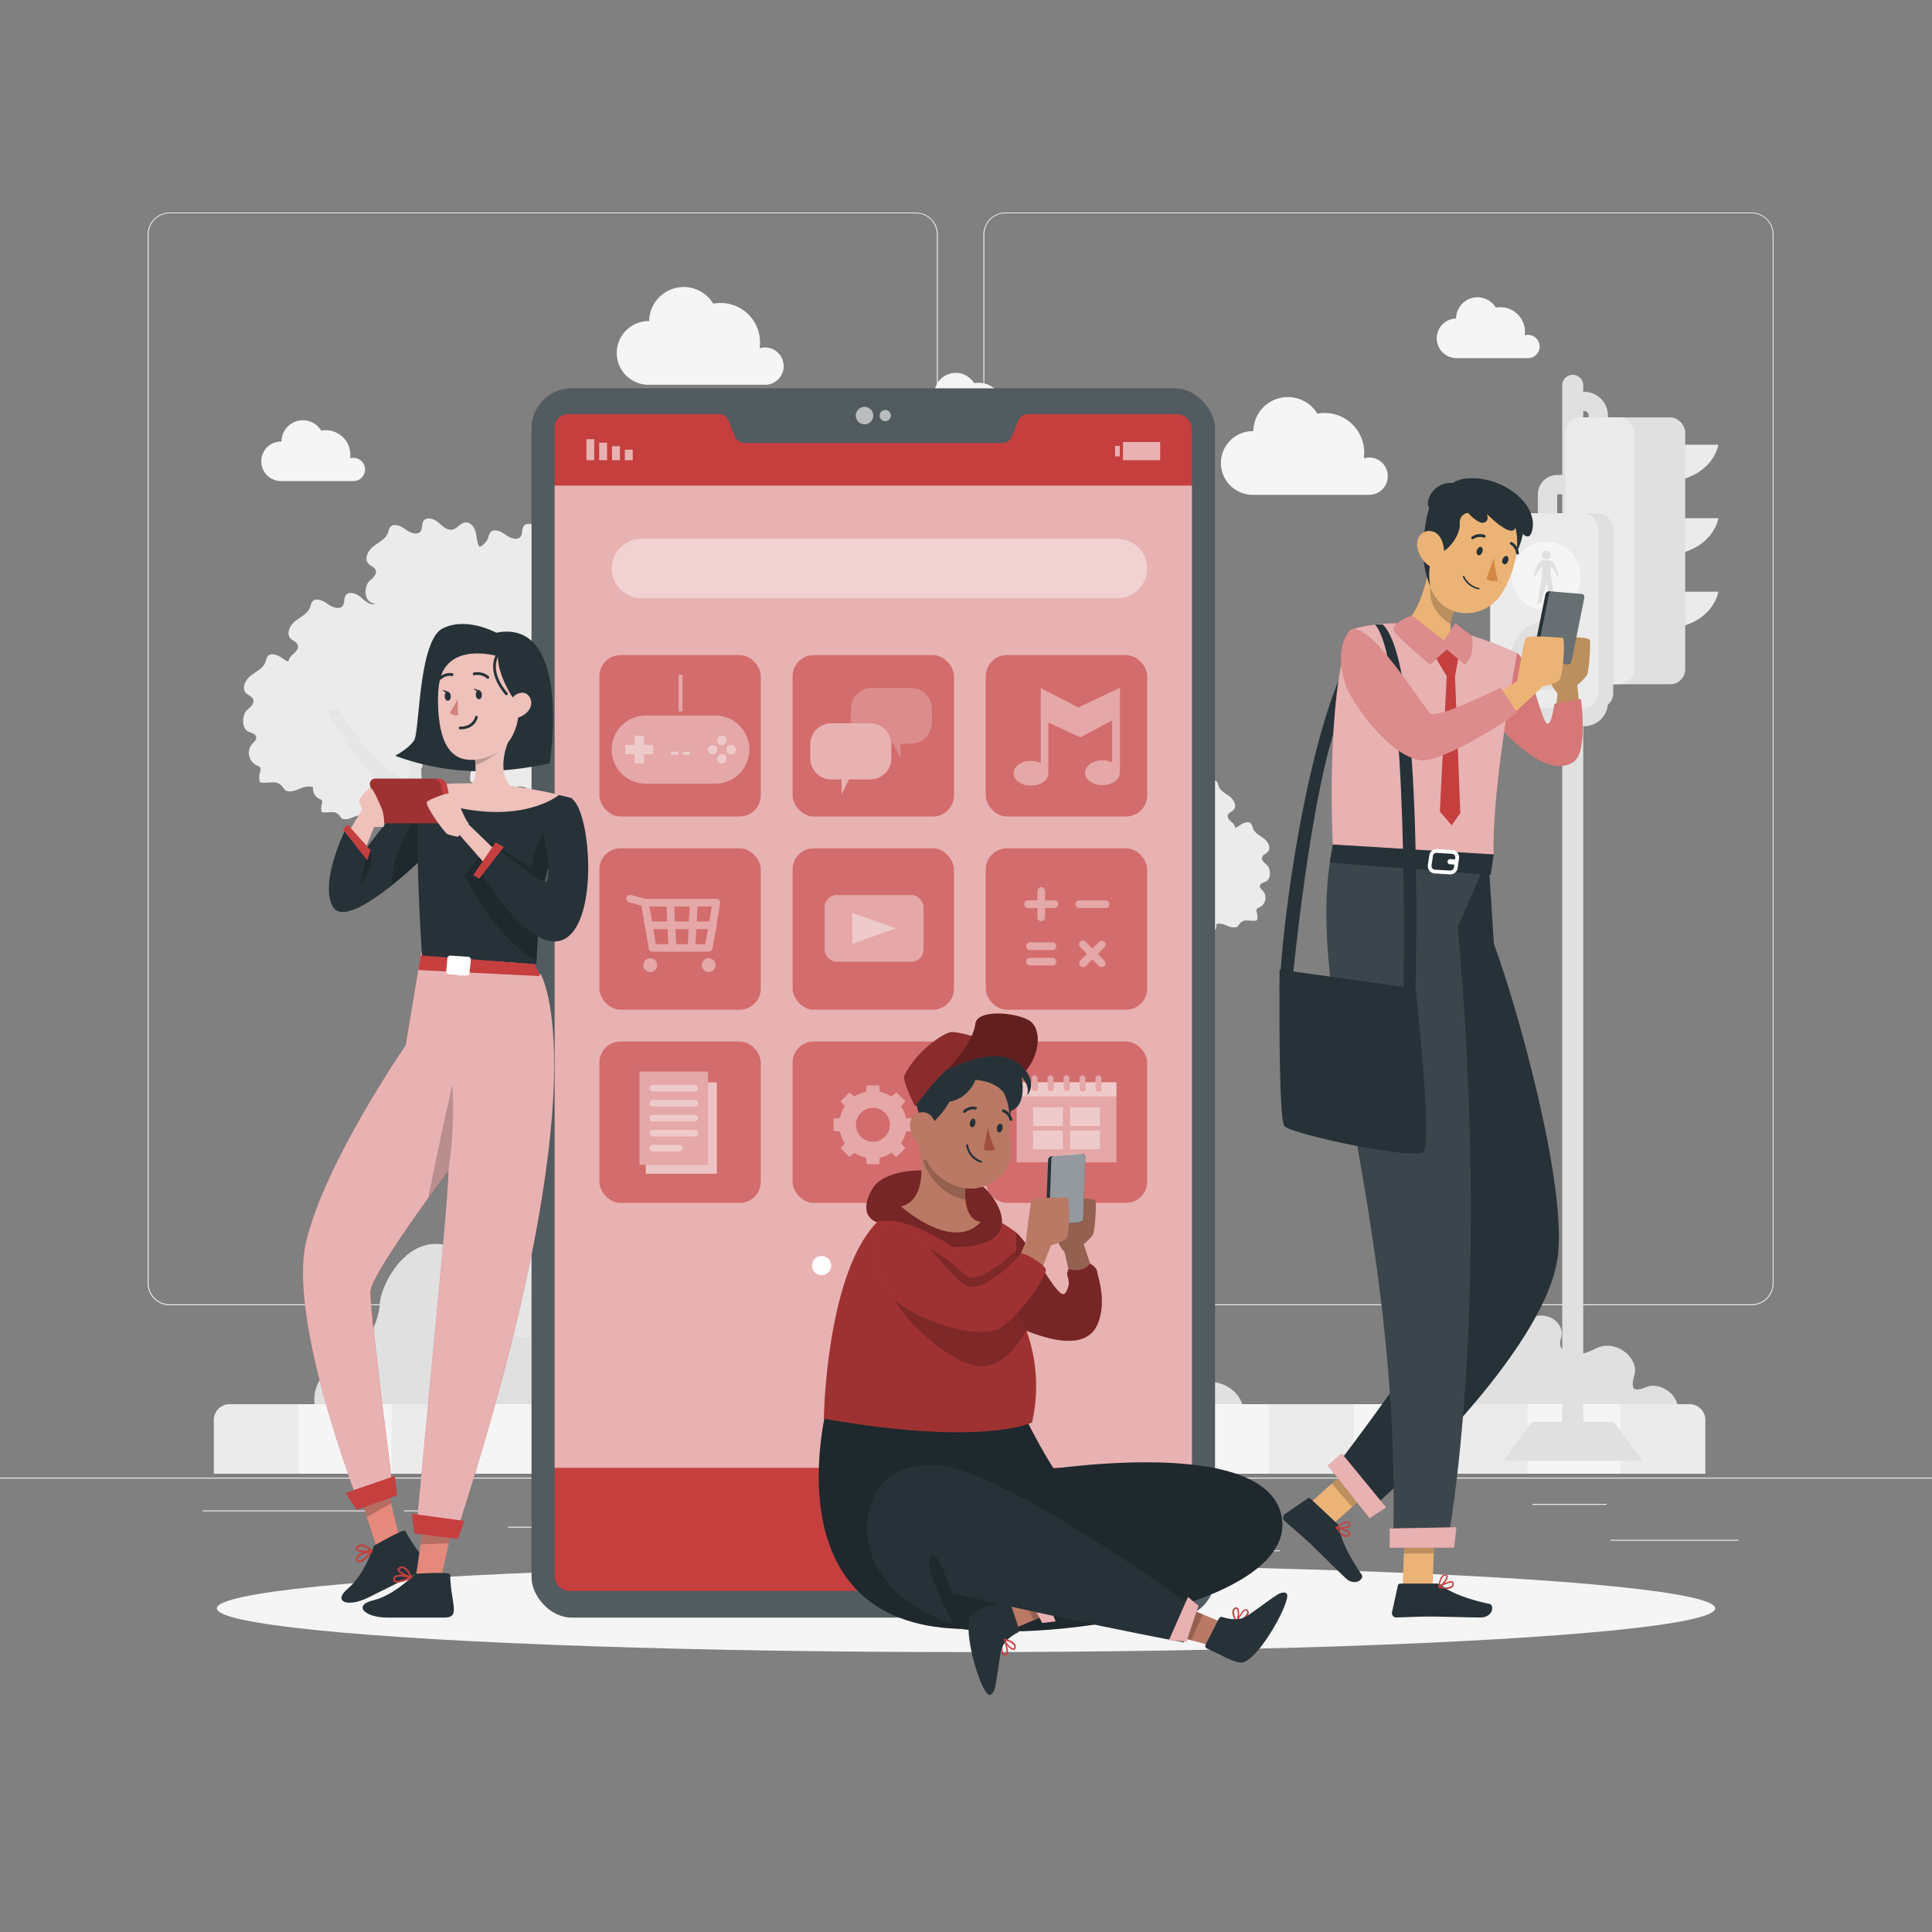 <svg xmlns="http://www.w3.org/2000/svg" viewBox="0 0 500 500"><rect x="0" y="0" width="500" height="500" fill="#808080" stroke="none"/><g id="freepik--background-complete--inject-73"><rect y="382.4" width="500" height="0.25" style="fill:#ebebeb"></rect><rect x="416.78" y="398.49" width="33.12" height="0.25" style="fill:#ebebeb"></rect><rect x="322.53" y="401.21" width="8.69" height="0.25" style="fill:#ebebeb"></rect><rect x="396.59" y="389.21" width="19.19" height="0.25" style="fill:#ebebeb"></rect><rect x="52.46" y="390.89" width="43.19" height="0.25" style="fill:#ebebeb"></rect><rect x="104.56" y="390.89" width="6.33" height="0.25" style="fill:#ebebeb"></rect><rect x="131.47" y="395.11" width="93.68" height="0.25" style="fill:#ebebeb"></rect><path d="M237,337.8H43.91a5.71,5.71,0,0,1-5.7-5.71V60.66A5.71,5.71,0,0,1,43.91,55H237a5.71,5.71,0,0,1,5.71,5.71V332.09A5.71,5.71,0,0,1,237,337.8ZM43.91,55.2a5.46,5.46,0,0,0-5.45,5.46V332.09a5.46,5.46,0,0,0,5.45,5.46H237a5.47,5.47,0,0,0,5.46-5.46V60.66A5.47,5.47,0,0,0,237,55.2Z" style="fill:#ebebeb"></path><path d="M453.31,337.8H260.21a5.72,5.72,0,0,1-5.71-5.71V60.66A5.72,5.72,0,0,1,260.21,55h193.1A5.71,5.71,0,0,1,459,60.66V332.09A5.71,5.71,0,0,1,453.31,337.8ZM260.21,55.2a5.47,5.47,0,0,0-5.46,5.46V332.09a5.47,5.47,0,0,0,5.46,5.46h193.1a5.47,5.47,0,0,0,5.46-5.46V60.66a5.47,5.47,0,0,0-5.46-5.46Z" style="fill:#ebebeb"></path><path d="M241.74,367.88s-2.8-9.36,2.85-11.22,9-6.24,8.82-11.19,5.76-9.77,10.22-5.13,3.87-3.57,9.82-5.56,11,2.84,9.36,7.26,4.24,7.19,11.27,3.43,14.77,3.08,13.28,8.43-.27,6,4.18,4.17,12.4,3.27,9.62,9.81S241.74,367.88,241.74,367.88Z" style="fill:#e0e0e0"></path><path d="M372.07,366.54s-2.17-7.27,2.21-8.71,7-4.85,6.85-8.69,4.47-7.58,7.93-4,3-2.77,7.62-4.32,8.54,2.21,7.27,5.64,3.3,5.58,8.75,2.66,11.46,2.39,10.31,6.55-.21,4.62,3.24,3.23,9.63,2.54,7.47,7.62S372.07,366.54,372.07,366.54Z" style="fill:#e0e0e0"></path><path d="M83.51,367.4c-5-5-.5-13.5,4.5-14.5s10-9.8,10.26-15.4,9.24-22.83,23.24-12.19,9.75,1.57,19.87-1.42S157.9,329.5,153.45,336c0,0,10.18-2.55,14.37,6.95s0,15.4,0,15.4,19.13-.56,17.41,11.27S83.51,367.4,83.51,367.4Z" style="fill:#e0e0e0"></path><path d="M441.34,367.7v13.7h-386V367.7a4.08,4.08,0,0,1,4-4.3H437.3A4.08,4.08,0,0,1,441.34,367.7Z" style="fill:#ebebeb"></path><rect x="77.34" y="363.4" width="24" height="18" style="fill:#f5f5f5"></rect><rect x="123.34" y="363.4" width="23" height="18" style="fill:#f5f5f5"></rect><rect x="168.34" y="363.4" width="24" height="18" style="fill:#f5f5f5"></rect><rect x="214.34" y="363.4" width="23" height="18" style="fill:#f5f5f5"></rect><rect x="259.34" y="363.4" width="23" height="18" style="fill:#f5f5f5"></rect><rect x="304.34" y="363.4" width="24" height="18" style="fill:#f5f5f5"></rect><rect x="350.34" y="363.4" width="23" height="18" style="fill:#f5f5f5"></rect><rect x="395.34" y="363.4" width="24" height="18" style="fill:#f5f5f5"></rect><path d="M202.81,94.75a4.84,4.84,0,0,0-6.22-4.63,10.21,10.21,0,0,0-10.12-11.71,10.71,10.71,0,0,0-1.89.17A8.94,8.94,0,0,0,168,83.1h-.15a8.24,8.24,0,0,0,0,16.48h30.25A4.82,4.82,0,0,0,202.81,94.75Z" style="fill:#f5f5f5"></path><path d="M359.16,123.23a4.83,4.83,0,0,0-4.83-4.83,4.92,4.92,0,0,0-1.39.2,10.21,10.21,0,0,0-10.12-11.71,10.6,10.6,0,0,0-1.88.17,8.94,8.94,0,0,0-16.58,4.52h-.15a8.24,8.24,0,1,0,0,16.48h30.26A4.82,4.82,0,0,0,359.16,123.23Z" style="fill:#f5f5f5"></path><path d="M263.42,109.22a3,3,0,0,0-3.87-2.88,7,7,0,0,0,.07-.92,6.36,6.36,0,0,0-6.36-6.36,6.45,6.45,0,0,0-1.17.11A5.56,5.56,0,0,0,241.78,102h-.09a5.12,5.12,0,1,0,0,10.24H260.5A3,3,0,0,0,263.42,109.22Z" style="fill:#f5f5f5"></path><path d="M398.46,89.67a3,3,0,0,0-3.86-2.88,7,7,0,0,0,.06-.92,6.36,6.36,0,0,0-6.36-6.36,6.45,6.45,0,0,0-1.17.11,5.55,5.55,0,0,0-10.3,2.81h-.1a5.13,5.13,0,0,0,0,10.25h18.81A3,3,0,0,0,398.46,89.67Z" style="fill:#f5f5f5"></path><path d="M94.47,121.5a3,3,0,0,0-3-3,3,3,0,0,0-.86.12,7,7,0,0,0,.06-.92,6.36,6.36,0,0,0-6.36-6.36,6.45,6.45,0,0,0-1.17.11,5.55,5.55,0,0,0-10.3,2.81h-.1a5.12,5.12,0,1,0,0,10.24H91.55A3,3,0,0,0,94.47,121.5Z" style="fill:#f5f5f5"></path><path d="M174.29,207.13a9.2,9.2,0,0,0,.28-1.88c.23-3.89,4-3.27,7.11-3.8,2.47-.41-4.07-6.66.91-8.67A4.38,4.38,0,0,0,185,191.1a2.83,2.83,0,0,0-1.09-3.45,6.75,6.75,0,0,0-3.78-1c-.81-1-.15-2.47.63-3.48s1.75-2.16,1.45-3.4c-.45-1.88-3.07-1.95-5-1.58-.7-1.14-.68-2.56-1-3.85s-1.37-2.64-2.69-2.48-2,1.56-3.24,1.85c-1.42.33-2.65-.92-3.76-1.87s-3.07-1.53-3.83-.29c-.46.75-.19,1.78-.67,2.52-.82,1.26-2.79.48-4-.42s-3.16-1.72-4-.47a5.31,5.31,0,0,0-.47,1.3c-.58,1.67-2.38,2.5-3.78,3.56s-2.51,3.19-1.32,4.49c.58.65,1.61.91,1.9,1.73.36,1-.68,1.93-1.51,2.64-1.38,1.17-1.63,4.67.19,5.63.77.4,1.89.53,2.08,1.37s-.6,1.34-1.11,1.92a3.62,3.62,0,0,0,1.11,5.39c.43.21,1,.38,1.13.83a1.71,1.71,0,0,1-.1,1,5.35,5.35,0,0,0-.18,1.95.72.72,0,0,0,.82.78c2.63.11,3.89-.82,5.5,1.47a1.7,1.7,0,0,0,.55.58,1.6,1.6,0,0,0,.72.18c1.81.15,3-1,4.64-1.19,2.29-.29,2.78.89,4.8,1.84C172.15,210.21,173.69,209.29,174.29,207.13Z" style="fill:#ebebeb"></path><path d="M144,203.86a8.53,8.53,0,0,0,.29-1.88c.23-3.89,3.95-3.27,7.11-3.8,2.47-.42-4.07-6.66.91-8.67a4.43,4.43,0,0,0,2.41-1.68,2.83,2.83,0,0,0-1.09-3.45,6.67,6.67,0,0,0-3.78-.95c-.81-1-.15-2.47.63-3.48s1.75-2.16,1.45-3.4c-.45-1.88-3.07-2-5-1.59-.7-1.13-.69-2.55-1-3.84s-1.36-2.64-2.69-2.48-2,1.56-3.23,1.85c-1.42.33-2.65-.93-3.76-1.87s-3.07-1.53-3.83-.29c-.46.75-.19,1.78-.67,2.51-.82,1.27-2.79.49-4-.41s-3.16-1.72-4-.47a5.19,5.19,0,0,0-.48,1.3c-.57,1.67-2.37,2.5-3.77,3.56s-2.51,3.19-1.33,4.49c.59.65,1.62.91,1.91,1.72.36,1-.68,1.94-1.51,2.65-1.38,1.17-1.63,4.67.19,5.63.77.4,1.89.53,2.07,1.37s-.59,1.34-1.1,1.92a3.61,3.61,0,0,0,1.11,5.39c.43.21,1,.38,1.13.83a1.71,1.71,0,0,1-.1,1,5.35,5.35,0,0,0-.18,1.95.72.72,0,0,0,.82.78c2.63.11,3.89-.82,5.5,1.47a1.7,1.7,0,0,0,.55.58,1.6,1.6,0,0,0,.72.18c1.81.15,3-1,4.64-1.19,2.29-.29,2.78.89,4.79,1.84C141.88,206.94,143.42,206,144,203.86Z" style="fill:#ebebeb"></path><path d="M141.1,184.58a9.2,9.2,0,0,0,.28-1.87c.23-3.9,4-3.28,7.11-3.81,2.47-.41-4.07-6.66.91-8.67a4.38,4.38,0,0,0,2.41-1.67,2.84,2.84,0,0,0-1.09-3.46,6.73,6.73,0,0,0-3.78-.95c-.81-1-.15-2.47.64-3.48s1.74-2.16,1.45-3.4c-.45-1.88-3.08-2-5-1.58-.7-1.14-.68-2.56-1-3.85s-1.37-2.64-2.69-2.48-2,1.56-3.24,1.85c-1.42.33-2.65-.92-3.76-1.87s-3.06-1.53-3.83-.28c-.46.74-.19,1.77-.66,2.51-.83,1.26-2.79.48-4-.42s-3.16-1.72-4-.47a5.38,5.38,0,0,0-.47,1.31c-.58,1.66-2.38,2.49-3.78,3.55s-2.51,3.19-1.32,4.5c.58.64,1.61.9,1.9,1.72.36,1-.68,1.94-1.51,2.64-1.37,1.17-1.62,4.67.2,5.63.76.4,1.88.53,2.07,1.37s-.6,1.34-1.11,1.92a3.63,3.63,0,0,0,1.11,5.39c.44.21,1,.38,1.14.84a1.78,1.78,0,0,1-.11,1,5.16,5.16,0,0,0-.17,1.95.9.9,0,0,0,.23.62,1,1,0,0,0,.58.16c2.63.12,3.9-.82,5.5,1.47a1.91,1.91,0,0,0,.55.58,1.63,1.63,0,0,0,.72.18c1.81.15,3-1,4.64-1.19,2.29-.29,2.78.89,4.8,1.84C139,187.67,140.5,186.75,141.1,184.58Z" style="fill:#ebebeb"></path><path d="M121.16,194.19a9.42,9.42,0,0,0,.28-1.88c.23-3.9,4-3.28,7.11-3.81,2.47-.41-4.07-6.65.91-8.67a4.37,4.37,0,0,0,2.41-1.67,2.84,2.84,0,0,0-1.09-3.46,6.75,6.75,0,0,0-3.78-.95c-.81-1-.15-2.47.63-3.48s1.75-2.16,1.46-3.4c-.45-1.88-3.08-2-5-1.58-.7-1.14-.68-2.56-1-3.85s-1.37-2.64-2.69-2.48-2,1.56-3.24,1.85c-1.42.34-2.65-.92-3.76-1.86s-3.06-1.53-3.83-.29c-.46.74-.19,1.78-.66,2.51-.83,1.27-2.79.48-4-.42s-3.16-1.71-4-.47a5.38,5.38,0,0,0-.47,1.31c-.58,1.66-2.38,2.49-3.78,3.56s-2.51,3.19-1.32,4.49c.58.64,1.61.9,1.9,1.72.36,1-.68,1.94-1.51,2.64-1.38,1.17-1.63,4.68.2,5.63.76.41,1.88.53,2.07,1.37s-.6,1.34-1.11,1.92A3.63,3.63,0,0,0,98,188.31c.44.21,1,.38,1.13.84a1.72,1.72,0,0,1-.1,1,5.12,5.12,0,0,0-.17,2,.89.89,0,0,0,.23.61,1,1,0,0,0,.58.16c2.63.12,3.9-.81,5.5,1.47a1.94,1.94,0,0,0,.55.59,1.74,1.74,0,0,0,.72.18c1.81.15,3-1,4.64-1.19,2.29-.29,2.78.89,4.8,1.84C119,197.27,120.56,196.35,121.16,194.19Z" style="fill:#ebebeb"></path><path d="M101,189.75a8.53,8.53,0,0,0,.29-1.88c.23-3.89,3.95-3.27,7.11-3.8,2.47-.42-4.07-6.66.91-8.67a4.37,4.37,0,0,0,2.4-1.68,2.81,2.81,0,0,0-1.08-3.45,6.67,6.67,0,0,0-3.78-1c-.82-1-.16-2.48.63-3.48s1.75-2.16,1.45-3.41c-.45-1.87-3.07-1.94-5-1.58-.7-1.13-.69-2.55-1-3.84s-1.36-2.64-2.69-2.48-2,1.56-3.23,1.85c-1.42.33-2.65-.93-3.76-1.87s-3.07-1.53-3.84-.29c-.46.75-.18,1.78-.66,2.51-.83,1.27-2.79.48-4-.41s-3.16-1.72-4-.47a5.19,5.19,0,0,0-.48,1.3c-.57,1.67-2.37,2.49-3.77,3.56S74,163.9,75.15,165.2c.59.64,1.62.91,1.91,1.72.36,1-.69,1.94-1.51,2.65-1.38,1.17-1.63,4.67.19,5.63.77.4,1.89.53,2.07,1.37s-.59,1.34-1.1,1.92a3.61,3.61,0,0,0,1.11,5.39c.43.2,1,.38,1.13.83a1.71,1.71,0,0,1-.1,1,5.35,5.35,0,0,0-.18,2,.72.72,0,0,0,.82.78c2.62.11,3.89-.82,5.5,1.47a1.77,1.77,0,0,0,.54.58,1.67,1.67,0,0,0,.73.18c1.81.15,3-1,4.64-1.19,2.29-.29,2.78.89,4.79,1.84C98.87,192.83,100.41,191.91,101,189.75Z" style="fill:#ebebeb"></path><path d="M100.74,211.31a7.1,7.1,0,0,0,.22-1.48c.19-3.07,3.11-2.58,5.6-3,2-.32-3.2-5.24.72-6.82a3.47,3.47,0,0,0,1.89-1.32,2.21,2.21,0,0,0-.85-2.72,5.28,5.28,0,0,0-3-.75c-.64-.78-.12-1.95.5-2.74s1.38-1.7,1.14-2.68c-.35-1.48-2.42-1.53-3.91-1.25a10.86,10.86,0,0,1-.81-3c-.27-1-1.08-2.08-2.12-2S98.56,184.8,97.6,185c-1.12.26-2.09-.73-3-1.47s-2.41-1.2-3-.23c-.37.59-.15,1.4-.53,2-.65,1-2.19.38-3.15-.33s-2.49-1.35-3.17-.37a4.69,4.69,0,0,0-.37,1c-.45,1.31-1.87,2-3,2.8s-2,2.51-1,3.54c.46.5,1.27.71,1.5,1.35.28.81-.54,1.53-1.19,2.09-1.09.92-1.28,3.68.15,4.43.6.32,1.48.41,1.63,1.08s-.47,1-.87,1.51a2.85,2.85,0,0,0,.87,4.24c.35.17.77.3.9.66a1.31,1.31,0,0,1-.09.8,4.43,4.43,0,0,0-.13,1.54.68.68,0,0,0,.18.48.82.82,0,0,0,.46.13c2.07.09,3.07-.64,4.33,1.16a1.57,1.57,0,0,0,.43.46,1.37,1.37,0,0,0,.57.14c1.42.12,2.35-.77,3.65-.94,1.81-.23,2.19.7,3.78,1.45C99.06,213.74,100.27,213,100.74,211.31Z" style="fill:#ebebeb"></path><path d="M89.45,203.86a9.2,9.2,0,0,0,.28-1.88c.23-3.89,4-3.27,7.11-3.8,2.48-.42-4.07-6.66.91-8.67a4.4,4.4,0,0,0,2.41-1.68,2.83,2.83,0,0,0-1.09-3.45,6.65,6.65,0,0,0-3.78-.95c-.81-1-.15-2.47.64-3.48s1.75-2.16,1.45-3.4c-.45-1.88-3.08-2-5-1.59-.71-1.13-.69-2.55-1-3.84s-1.37-2.64-2.69-2.48-2,1.56-3.23,1.85c-1.43.33-2.66-.93-3.77-1.87s-3.06-1.53-3.83-.29c-.46.75-.19,1.78-.66,2.51-.83,1.27-2.79.49-4-.41s-3.16-1.72-4-.47a5.17,5.17,0,0,0-.47,1.3c-.58,1.67-2.38,2.5-3.78,3.56s-2.51,3.19-1.32,4.49c.58.65,1.61.91,1.9,1.72.36,1-.68,1.94-1.51,2.65-1.37,1.17-1.62,4.67.2,5.63.76.4,1.88.53,2.07,1.37s-.6,1.34-1.11,1.92A3.63,3.63,0,0,0,66.26,198c.44.21,1,.38,1.14.83a1.72,1.72,0,0,1-.11,1,5.14,5.14,0,0,0-.17,1.95.87.87,0,0,0,.23.61.92.92,0,0,0,.58.17c2.63.11,3.9-.82,5.5,1.47a1.91,1.91,0,0,0,.55.58,1.63,1.63,0,0,0,.72.18c1.81.15,3-1,4.64-1.19,2.29-.29,2.78.89,4.8,1.84C87.31,206.94,88.85,206,89.45,203.86Z" style="fill:#ebebeb"></path><path d="M121.16,170.47a9.2,9.2,0,0,0,.28-1.88c.23-3.89,4-3.27,7.11-3.8,2.47-.41-4.07-6.66.91-8.67a4.38,4.38,0,0,0,2.41-1.68,2.83,2.83,0,0,0-1.09-3.45,6.75,6.75,0,0,0-3.78-1c-.81-1-.15-2.47.63-3.48s1.75-2.16,1.46-3.4c-.45-1.88-3.08-1.95-5-1.58-.7-1.14-.68-2.56-1-3.85s-1.37-2.64-2.69-2.48-2,1.56-3.24,1.85c-1.42.33-2.65-.92-3.76-1.87s-3.06-1.53-3.83-.29c-.46.75-.19,1.78-.66,2.52-.83,1.26-2.79.48-4-.42s-3.16-1.72-4-.47a5.31,5.31,0,0,0-.47,1.3c-.58,1.67-2.38,2.5-3.78,3.56s-2.51,3.19-1.32,4.49c.58.65,1.61.91,1.9,1.73.36,1-.68,1.94-1.51,2.64-1.38,1.17-1.63,4.67.2,5.63.76.4,1.88.53,2.07,1.37s-.6,1.34-1.11,1.92A3.63,3.63,0,0,0,98,164.6c.44.21,1,.38,1.13.84a1.69,1.69,0,0,1-.1,1,5.14,5.14,0,0,0-.17,2,.85.85,0,0,0,.23.61.92.92,0,0,0,.58.17c2.63.11,3.9-.82,5.5,1.47a1.8,1.8,0,0,0,.55.58,1.6,1.6,0,0,0,.72.18c1.81.15,3-1,4.64-1.19,2.29-.29,2.78.89,4.8,1.84C119,173.56,120.56,172.64,121.16,170.47Z" style="fill:#ebebeb"></path><path d="M147.05,171.8a9.31,9.31,0,0,0,.28-1.88c.23-3.9,3.95-3.28,7.11-3.81,2.47-.41-4.07-6.65.91-8.67a4.37,4.37,0,0,0,2.41-1.67,2.85,2.85,0,0,0-1.09-3.46,6.66,6.66,0,0,0-3.78-.94c-.81-1-.15-2.48.63-3.49s1.75-2.16,1.46-3.4c-.45-1.88-3.08-1.95-5-1.58-.7-1.14-.68-2.55-1-3.84s-1.37-2.65-2.69-2.49-2,1.56-3.24,1.85c-1.42.34-2.65-.92-3.76-1.86s-3.06-1.53-3.83-.29c-.46.74-.19,1.78-.66,2.51-.83,1.27-2.79.48-4-.42s-3.16-1.71-4-.46a5.17,5.17,0,0,0-.47,1.3c-.58,1.66-2.38,2.49-3.78,3.56S120,146,121.2,147.25c.58.64,1.61.9,1.9,1.72.36,1-.68,1.94-1.51,2.64-1.38,1.17-1.63,4.68.19,5.64.77.4,1.89.52,2.08,1.36s-.6,1.34-1.11,1.93a3.62,3.62,0,0,0,1.11,5.38c.44.21,1,.38,1.13.84a1.72,1.72,0,0,1-.1,1,5.12,5.12,0,0,0-.17,1.95.89.89,0,0,0,.23.61,1,1,0,0,0,.58.16c2.63.12,3.9-.81,5.5,1.48a2,2,0,0,0,.55.58,1.74,1.74,0,0,0,.72.18c1.81.15,3-1,4.64-1.19,2.29-.29,2.78.89,4.8,1.84C144.91,174.88,146.45,174,147.05,171.8Z" style="fill:#ebebeb"></path><path d="M162.77,182.39a9.17,9.17,0,0,0,.29-1.88c.23-3.89,3.95-3.27,7.11-3.8,2.47-.41-4.07-6.66.91-8.67a4.36,4.36,0,0,0,2.4-1.68,2.81,2.81,0,0,0-1.08-3.45,6.75,6.75,0,0,0-3.78-.95c-.82-1-.16-2.47.63-3.48s1.75-2.16,1.45-3.4c-.45-1.88-3.07-2-5-1.59-.7-1.13-.69-2.55-1-3.84s-1.36-2.64-2.69-2.48-2,1.56-3.23,1.85c-1.42.33-2.65-.92-3.77-1.87s-3.06-1.53-3.83-.29c-.46.75-.18,1.78-.66,2.51-.83,1.27-2.79.49-4-.41s-3.16-1.72-4-.47a5.31,5.31,0,0,0-.47,1.3c-.57,1.67-2.37,2.5-3.77,3.56s-2.51,3.19-1.33,4.49c.59.65,1.62.91,1.91,1.72.36,1-.69,1.94-1.51,2.65-1.38,1.17-1.63,4.67.19,5.63.76.4,1.89.53,2.07,1.37s-.59,1.34-1.1,1.92a3.62,3.62,0,0,0,1.1,5.39c.44.21,1,.38,1.14.83a1.71,1.71,0,0,1-.1,1,5.35,5.35,0,0,0-.18,1.95.86.86,0,0,0,.24.61.89.89,0,0,0,.58.17c2.62.11,3.89-.82,5.5,1.47a1.77,1.77,0,0,0,.54.58,1.67,1.67,0,0,0,.73.18c1.81.15,3-1,4.64-1.19,2.29-.29,2.77.89,4.79,1.84C160.64,185.47,162.18,184.55,162.77,182.39Z" style="fill:#ebebeb"></path><path d="M158,195.78s-6.58,9.3-8.85,12.25S135.55,229.35,134,241.5c-.16,1.29-.33,2.41-.48,3.38,4.87,32.2,4.11,91.1,3.94,101.18H122c-.14-11.37-1.45-115.31-1.94-118.48-.51-3.36-7-16.15-16.95-21.4s-18.6-22.64-18.6-22.64H87.7S93.6,194.2,102,200.09a31.55,31.55,0,0,0,3.78,2.24,53.35,53.35,0,0,1,3.33-18.79l1.72,1.58c-2.32,9.5-2,15.58-1.31,19.07a34.23,34.23,0,0,1,8.67,5.81c8.71-11.32,13.6-37.21,13.6-37.21L134,174a130.75,130.75,0,0,1-2.88,15.88c-1.63,6.7-6.43,19.31-8.66,25A59,59,0,0,1,129,227.27a5.19,5.19,0,0,1,.84-1c5.67-5.12,16.33-29.34,16.33-29.34,2.58-5.63-1.36-20.41-1.36-20.41h3l1.33,12.92,7.48-8.16L158,182.4l-7.94,10.21L146,205.54l10.65-11.8Z" style="fill:#e6e6e6"></path><path d="M243.2,241.81a7.43,7.43,0,0,1-.21-1.44c-.18-3-3-2.51-5.46-2.92-1.9-.32,3.12-5.11-.7-6.65a3.33,3.33,0,0,1-1.84-1.29,2.17,2.17,0,0,1,.83-2.65,5.19,5.19,0,0,1,2.9-.73c.62-.75.12-1.89-.49-2.67s-1.34-1.65-1.11-2.61c.34-1.44,2.36-1.49,3.81-1.21a10.37,10.37,0,0,0,.79-2.95c.26-1,1.05-2,2.07-1.91s1.54,1.2,2.48,1.42c1.09.26,2-.7,2.89-1.43s2.35-1.17,2.94-.22c.35.57.14,1.37.5,1.93.64,1,2.14.37,3.08-.32s2.42-1.32,3.08-.36a3.72,3.72,0,0,1,.36,1c.45,1.28,1.83,1.91,2.9,2.73S264,222,263,223c-.45.49-1.24.69-1.46,1.32s.52,1.48,1.15,2c1.06.9,1.25,3.59-.14,4.33-.59.3-1.45.4-1.59,1s.45,1,.84,1.47a2.76,2.76,0,0,1-.85,4.13c-.33.16-.74.3-.87.65a1.32,1.32,0,0,0,.08.78,3.94,3.94,0,0,1,.14,1.49.7.7,0,0,1-.18.47.77.77,0,0,1-.45.13c-2,.09-3-.63-4.22,1.13a1.36,1.36,0,0,1-.42.44,1.15,1.15,0,0,1-.55.14c-1.39.12-2.3-.75-3.56-.91-1.76-.22-2.13.68-3.68,1.41C244.84,244.18,243.66,243.47,243.2,241.81Z" style="fill:#ebebeb"></path><path d="M266.43,239.3a6.7,6.7,0,0,1-.22-1.44c-.18-3-3-2.51-5.46-2.92-1.89-.32,3.13-5.11-.69-6.65a3.36,3.36,0,0,1-1.85-1.29,2.18,2.18,0,0,1,.83-2.65,5.2,5.2,0,0,1,2.91-.73c.62-.75.11-1.89-.49-2.67s-1.34-1.65-1.11-2.61c.34-1.44,2.36-1.49,3.81-1.21a10.37,10.37,0,0,0,.79-2.95c.26-1,1.05-2,2.06-1.9s1.54,1.19,2.48,1.41,2-.7,2.89-1.43,2.35-1.17,2.94-.22c.35.57.14,1.37.51,1.93.63,1,2.14.37,3.08-.32s2.42-1.32,3.08-.36a4.1,4.1,0,0,1,.36,1c.44,1.28,1.82,1.91,2.9,2.73s1.92,2.45,1,3.45c-.45.49-1.23.69-1.46,1.32-.28.78.53,1.48,1.16,2,1.06.9,1.25,3.59-.15,4.33-.58.31-1.44.4-1.59,1.05s.46,1,.85,1.47a2.77,2.77,0,0,1-.85,4.13c-.33.16-.75.3-.87.65a1.32,1.32,0,0,0,.08.78,3.94,3.94,0,0,1,.13,1.49.66.66,0,0,1-.18.47.74.74,0,0,1-.44.13c-2,.09-3-.63-4.22,1.13a1.36,1.36,0,0,1-.42.44,1.22,1.22,0,0,1-.56.14c-1.38.12-2.29-.75-3.56-.91-1.76-.22-2.13.68-3.68,1.41C268.07,241.67,266.89,241,266.43,239.3Z" style="fill:#ebebeb"></path><path d="M268.67,224.51a6.7,6.7,0,0,1-.22-1.44c-.18-3-3-2.52-5.46-2.92-1.89-.32,3.13-5.11-.7-6.65a3.33,3.33,0,0,1-1.84-1.29,2.18,2.18,0,0,1,.83-2.65,5.19,5.19,0,0,1,2.9-.73c.63-.75.12-1.9-.48-2.67s-1.34-1.65-1.12-2.61c.35-1.44,2.36-1.49,3.82-1.21a10.37,10.37,0,0,0,.79-3c.26-1,1.05-2,2.06-1.91s1.54,1.2,2.48,1.42,2-.7,2.89-1.43,2.35-1.17,2.94-.22c.35.57.14,1.37.51,1.93.63,1,2.14.37,3.07-.32s2.43-1.32,3.09-.36a4.1,4.1,0,0,1,.36,1c.44,1.27,1.82,1.91,2.9,2.73s1.92,2.45,1,3.44c-.45.5-1.24.7-1.46,1.33-.28.78.52,1.48,1.16,2,1.06.9,1.25,3.59-.15,4.33-.59.3-1.45.4-1.59,1.05s.46,1,.85,1.47a2.77,2.77,0,0,1-.85,4.13c-.34.16-.75.29-.87.64a1.35,1.35,0,0,0,.08.79,4.15,4.15,0,0,1,.13,1.49.66.66,0,0,1-.18.47.76.76,0,0,1-.44.13c-2,.09-3-.63-4.22,1.13a1.47,1.47,0,0,1-.42.44,1.22,1.22,0,0,1-.56.14c-1.39.12-2.29-.75-3.56-.91-1.76-.22-2.13.68-3.68,1.41C270.31,226.87,269.13,226.17,268.67,224.51Z" style="fill:#ebebeb"></path><path d="M284,231.88a6.8,6.8,0,0,1-.22-1.44c-.18-3-3-2.52-5.46-2.92-1.89-.32,3.13-5.11-.7-6.66a3.32,3.32,0,0,1-1.84-1.28,2.18,2.18,0,0,1,.83-2.65,5.11,5.11,0,0,1,2.9-.73c.63-.76.12-1.9-.48-2.67s-1.35-1.66-1.12-2.61c.35-1.44,2.36-1.49,3.82-1.21a10.46,10.46,0,0,0,.79-3c.26-1,1-2,2.06-1.91s1.54,1.2,2.48,1.42c1.09.26,2-.71,2.89-1.43s2.35-1.17,2.94-.22c.35.57.14,1.36.51,1.92.63,1,2.14.37,3.07-.32s2.43-1.31,3.09-.35a4.1,4.1,0,0,1,.36,1c.44,1.27,1.82,1.91,2.89,2.73s1.93,2.44,1,3.44c-.45.5-1.24.69-1.46,1.32-.28.79.52,1.49,1.16,2,1.06.9,1.25,3.59-.15,4.32-.59.31-1.45.41-1.59,1s.46,1,.85,1.48a2.77,2.77,0,0,1-.85,4.13c-.34.16-.75.29-.87.64a1.32,1.32,0,0,0,.08.78,4.23,4.23,0,0,1,.13,1.5.66.66,0,0,1-.18.47.68.68,0,0,1-.44.12c-2,.09-3-.62-4.22,1.13a1.51,1.51,0,0,1-.42.45,1.36,1.36,0,0,1-.56.14c-1.39.11-2.29-.75-3.56-.91-1.76-.23-2.13.68-3.68,1.41C285.61,234.24,284.42,233.54,284,231.88Z" style="fill:#ebebeb"></path><path d="M299.43,228.47a6.61,6.61,0,0,1-.22-1.44c-.18-3-3-2.51-5.45-2.92-1.9-.31,3.12-5.1-.7-6.65a3.38,3.38,0,0,1-1.85-1.28,2.17,2.17,0,0,1,.84-2.65,5.07,5.07,0,0,1,2.9-.73c.62-.76.11-1.9-.49-2.67s-1.34-1.66-1.11-2.61c.34-1.45,2.36-1.5,3.81-1.22a10.37,10.37,0,0,0,.79-3c.26-1,1.05-2,2.06-1.9s1.55,1.2,2.48,1.42c1.09.25,2-.71,2.89-1.43s2.35-1.18,2.94-.23c.35.58.14,1.37.51,1.93.64,1,2.14.37,3.08-.32s2.42-1.31,3.08-.36a4.42,4.42,0,0,1,.36,1c.44,1.28,1.82,1.92,2.9,2.73s1.92,2.45,1,3.45c-.44.49-1.23.69-1.46,1.32-.27.78.53,1.49,1.16,2,1.06.9,1.25,3.58-.15,4.32-.58.31-1.44.4-1.59,1.05s.46,1,.85,1.47a2.78,2.78,0,0,1-.85,4.14c-.33.16-.75.29-.87.64a1.32,1.32,0,0,0,.08.78,4,4,0,0,1,.13,1.5.67.67,0,0,1-.18.47.73.73,0,0,1-.44.12c-2,.09-3-.62-4.22,1.13a1.05,1.05,0,0,1-1,.59c-1.38.11-2.29-.76-3.56-.92-1.75-.22-2.13.69-3.68,1.41C301.07,230.84,299.89,230.13,299.43,228.47Z" style="fill:#ebebeb"></path><path d="M299.63,245a6,6,0,0,1-.17-1.13c-.14-2.35-2.39-2-4.3-2.3-1.49-.25,2.46-4-.55-5.24a2.62,2.62,0,0,1-1.45-1,1.72,1.72,0,0,1,.66-2.09,4.06,4.06,0,0,1,2.28-.57c.49-.6.09-1.49-.38-2.1s-1.06-1.31-.88-2.06c.27-1.13,1.86-1.17,3-.95a8.61,8.61,0,0,0,.62-2.33c.2-.77.82-1.59,1.62-1.5s1.22,1,2,1.12,1.61-.56,2.28-1.12,1.85-.93,2.31-.18c.28.45.11,1.08.4,1.52.5.76,1.69.29,2.43-.25s1.9-1,2.42-.29a3.12,3.12,0,0,1,.29.79c.35,1,1.43,1.51,2.28,2.15s1.52,1.93.8,2.71c-.35.39-1,.55-1.15,1s.41,1.18.91,1.6c.83.71,1,2.83-.12,3.4-.46.25-1.13.32-1.25.83s.36.81.67,1.16a2.19,2.19,0,0,1-.67,3.26c-.26.12-.59.23-.69.5a1,1,0,0,0,.07.62,3.3,3.3,0,0,1,.1,1.17.51.51,0,0,1-.14.37.53.53,0,0,1-.35.1c-1.59.07-2.35-.49-3.32.89a1,1,0,0,1-.33.35,1,1,0,0,1-.44.11c-1.09.09-1.81-.59-2.8-.72-1.39-.17-1.68.54-2.9,1.12C300.92,246.88,300,246.32,299.63,245Z" style="fill:#ebebeb"></path><path d="M308.3,239.3a6.7,6.7,0,0,1-.22-1.44c-.18-3-3-2.51-5.46-2.92-1.89-.32,3.13-5.11-.7-6.65a3.33,3.33,0,0,1-1.84-1.29,2.17,2.17,0,0,1,.83-2.65,5.19,5.19,0,0,1,2.9-.73c.63-.75.12-1.89-.48-2.67s-1.35-1.65-1.12-2.61c.35-1.44,2.36-1.49,3.82-1.21a10.71,10.71,0,0,0,.79-2.95c.26-1,1-2,2.06-1.9s1.54,1.19,2.48,1.41,2-.7,2.89-1.43,2.35-1.17,2.94-.22c.35.57.14,1.37.51,1.93.63,1,2.14.37,3.07-.32s2.43-1.32,3.08-.36a3.74,3.74,0,0,1,.37,1c.44,1.28,1.82,1.91,2.89,2.73s1.93,2.45,1,3.45c-.45.49-1.24.69-1.46,1.32-.28.78.52,1.48,1.16,2,1.05.9,1.25,3.59-.15,4.33-.59.31-1.45.4-1.59,1.05s.46,1,.85,1.47a2.78,2.78,0,0,1-.85,4.13c-.34.16-.75.3-.87.65a1.25,1.25,0,0,0,.08.78,4.15,4.15,0,0,1,.13,1.49.7.7,0,0,1-.18.47.76.76,0,0,1-.44.13c-2,.09-3-.63-4.22,1.13a1.47,1.47,0,0,1-.42.44,1.22,1.22,0,0,1-.56.14c-1.39.12-2.29-.75-3.56-.91-1.76-.22-2.13.68-3.68,1.41C309.93,241.67,308.75,241,308.3,239.3Z" style="fill:#ebebeb"></path><path d="M284,213.68a6.61,6.61,0,0,1-.22-1.44c-.18-3-3-2.51-5.46-2.92-1.89-.31,3.13-5.1-.7-6.65a3.37,3.37,0,0,1-1.84-1.28,2.19,2.19,0,0,1,.83-2.66,5.18,5.18,0,0,1,2.9-.72c.63-.76.12-1.9-.48-2.68s-1.35-1.65-1.12-2.61c.35-1.44,2.36-1.49,3.82-1.21a10.37,10.37,0,0,0,.79-2.95c.26-1,1-2,2.06-1.9s1.54,1.19,2.48,1.42c1.09.25,2-.71,2.89-1.43s2.35-1.18,2.94-.23c.35.57.14,1.37.51,1.93.63,1,2.14.37,3.07-.32s2.43-1.32,3.09-.36a4.42,4.42,0,0,1,.36,1c.44,1.28,1.82,1.91,2.89,2.73s1.93,2.45,1,3.45c-.45.49-1.24.69-1.46,1.32-.28.78.52,1.49,1.16,2,1.06.9,1.25,3.58-.15,4.32-.59.31-1.45.4-1.59,1s.46,1,.85,1.47a2.78,2.78,0,0,1-.85,4.14c-.34.16-.75.29-.87.64a1.32,1.32,0,0,0,.08.78,4.15,4.15,0,0,1,.13,1.49.64.64,0,0,1-.18.47.69.69,0,0,1-.44.13c-2,.09-3-.62-4.22,1.13a1.64,1.64,0,0,1-.42.45,1.35,1.35,0,0,1-.56.13c-1.39.12-2.29-.75-3.56-.91-1.76-.22-2.13.68-3.68,1.41C285.61,216.05,284.42,215.34,284,213.68Z" style="fill:#ebebeb"></path><path d="M264.1,214.7a7.43,7.43,0,0,1-.21-1.44c-.18-3-3-2.52-5.46-2.92-1.9-.32,3.12-5.11-.7-6.65a3.33,3.33,0,0,1-1.84-1.29,2.16,2.16,0,0,1,.83-2.65,5.17,5.17,0,0,1,2.9-.73c.62-.76.12-1.9-.49-2.67s-1.34-1.66-1.11-2.61c.34-1.44,2.36-1.49,3.81-1.21a10.37,10.37,0,0,0,.79-2.95c.26-1,1.05-2,2.07-1.91s1.54,1.2,2.48,1.42,2-.71,2.89-1.43,2.35-1.17,2.93-.22c.36.57.15,1.36.51,1.93.64,1,2.14.37,3.08-.32s2.42-1.32,3.08-.36a3.72,3.72,0,0,1,.36,1c.45,1.27,1.83,1.91,2.9,2.73s1.93,2.45,1,3.44c-.45.5-1.24.7-1.46,1.32-.28.79.52,1.49,1.15,2,1.06.9,1.25,3.59-.14,4.32-.59.31-1.45.41-1.59,1.05s.45,1,.84,1.48a2.77,2.77,0,0,1-.85,4.13c-.33.16-.74.29-.87.64a1.32,1.32,0,0,0,.08.78,4.23,4.23,0,0,1,.14,1.5.53.53,0,0,1-.63.59c-2,.09-3-.62-4.22,1.14a1.47,1.47,0,0,1-.42.44,1.28,1.28,0,0,1-.55.14c-1.39.11-2.3-.75-3.56-.91-1.76-.23-2.13.68-3.68,1.41C265.74,217.06,264.56,216.36,264.1,214.7Z" style="fill:#ebebeb"></path><path d="M252,222.83a6.7,6.7,0,0,1-.22-1.44c-.18-3-3-2.52-5.46-2.92-1.89-.32,3.13-5.11-.7-6.65a3.38,3.38,0,0,1-1.84-1.29,2.17,2.17,0,0,1,.83-2.65,5.11,5.11,0,0,1,2.9-.73c.63-.76.12-1.9-.48-2.67s-1.35-1.66-1.12-2.61c.35-1.44,2.36-1.49,3.82-1.21a10.37,10.37,0,0,0,.79-2.95c.26-1,1-2,2.06-1.91s1.54,1.2,2.48,1.42c1.09.26,2-.71,2.89-1.43s2.35-1.17,2.94-.22c.35.57.14,1.36.51,1.93.63,1,2.14.36,3.07-.33s2.43-1.31,3.09-.35a4.1,4.1,0,0,1,.36,1c.44,1.27,1.82,1.91,2.89,2.73s1.93,2.44,1,3.44c-.45.5-1.24.7-1.46,1.32-.28.79.52,1.49,1.16,2,1.05.9,1.25,3.59-.15,4.32-.59.31-1.45.41-1.59,1.05s.46,1,.85,1.48a2.77,2.77,0,0,1-.85,4.13c-.34.16-.75.29-.87.64a1.24,1.24,0,0,0,.08.78,4.23,4.23,0,0,1,.13,1.5.66.66,0,0,1-.18.47.68.68,0,0,1-.44.12c-2,.09-3-.62-4.22,1.14a1.6,1.6,0,0,1-.42.44,1.36,1.36,0,0,1-.56.14c-1.39.11-2.29-.75-3.56-.91-1.76-.23-2.13.68-3.68,1.41C253.68,225.19,252.49,224.49,252,222.83Z" style="fill:#ebebeb"></path><path d="M255.69,233.1s5.05,7.14,6.79,9.4,10.44,16.35,11.63,25.68c.12,1,.25,1.85.37,2.6-3.74,24.7-3.16,69.89-3,77.63h11.86c.11-8.73,1.12-88.48,1.49-90.91.39-2.58,5.35-12.39,13-16.42s14.28-17.37,14.28-17.37h-2.44s-4.53,8.17-11,12.7a25,25,0,0,1-2.89,1.72,41.13,41.13,0,0,0-2.56-14.42l-1.32,1.21c1.78,7.29,1.54,12,1,14.63a26.46,26.46,0,0,0-6.66,4.46c-6.68-8.69-10.43-28.55-10.43-28.55l-1.71.94a100.74,100.74,0,0,0,2.2,12.18c1.25,5.14,4.94,14.82,6.65,19.21a45.71,45.71,0,0,0-5,9.47,3.74,3.74,0,0,0-.65-.77c-4.35-3.93-12.53-22.52-12.53-22.52-2-4.32,1.05-15.66,1.05-15.66H263.5l-1,9.92L256.74,222l-1.05.87,6.09,7.83,3.14,9.92-8.18-9.05Z" style="fill:#e6e6e6"></path><path d="M410,187.94h-3v-5h3a1.14,1.14,0,0,0,1.13-1.13V107.53A1.14,1.14,0,0,0,410,106.4h-3v-5h3a6.14,6.14,0,0,1,6.13,6.13v74.28A6.14,6.14,0,0,1,410,187.94Z" style="fill:#e0e0e0"></path><path d="M418.33,368.85a2.17,2.17,0,0,0-1.75-.89H397.47a2.17,2.17,0,0,0-1.75.89l-6.75,9.2h36.11Z" style="fill:#e0e0e0"></path><path d="M409.74,99.88a2.72,2.72,0,1,0-5.43,0,2.58,2.58,0,0,0,0,.39h0V368h5.43V100.27h0A2.58,2.58,0,0,0,409.74,99.88Z" style="fill:#e0e0e0"></path><path d="M407,192.1H403a5,5,0,0,1-5-5V127.92a5,5,0,0,1,5-5H407v5H403l0,59.18,4.11,0Z" style="fill:#e0e0e0"></path><path d="M432.18,115.14h12.48s-1,7.16-10.64,9.21Z" style="fill:#ebebeb"></path><path d="M432.18,134.15h12.48s-1,7.16-10.64,9.21Z" style="fill:#ebebeb"></path><path d="M432.18,153.16h12.48s-1,7.16-10.64,9.21Z" style="fill:#ebebeb"></path><path d="M432.18,115.14h12.48s-1,7.16-10.64,9.21Z" style="fill:#ebebeb"></path><path d="M432.18,134.15h12.48s-1,7.16-10.64,9.21Z" style="fill:#ebebeb"></path><path d="M432.18,153.16h12.48s-1,7.16-10.64,9.21Z" style="fill:#ebebeb"></path><rect x="405.09" y="108.02" width="31.04" height="69.06" rx="3.88" style="fill:#e0e0e0"></rect><rect x="405.09" y="108.02" width="17.85" height="69.06" rx="3.88" style="fill:#ebebeb"></rect><rect x="385.69" y="132.85" width="31.81" height="50.44" rx="3.88" style="fill:#e0e0e0"></rect><rect x="385.69" y="132.85" width="27.93" height="50.44" rx="3.88" style="fill:#ebebeb"></rect><circle cx="400.18" cy="149.11" r="8.9" style="fill:#f5f5f5"></circle><path d="M391.28,169.65a8.9,8.9,0,1,0,8.9-8.9A8.9,8.9,0,0,0,391.28,169.65Z" style="fill:#e0e0e0"></path><path d="M399.26,164.69a1.16,1.16,0,1,0,1.16-1.16A1.16,1.16,0,0,0,399.26,164.69Z" style="fill:#f5f5f5"></path><path d="M400.89,166.5l.57.76a3.39,3.39,0,0,0,1.48,1.3l1.34.6-.22.49-1.69-.41a3.46,3.46,0,0,1-1.42-.74h0l-.31,2.82-.52.93A10.82,10.82,0,0,1,398,175l-.48.43.15,1.08-1.22-1.38.26-.25a10.69,10.69,0,0,0,2.6-3.74h0l.72-5.07Z" style="fill:#f5f5f5"></path><polygon points="401 171.62 400.34 172.74 403.51 176.02 404.27 174.64 403.4 174.94 401 171.62" style="fill:#f5f5f5"></polygon><path d="M399.63,166.35l-.37,1.69h0a6,6,0,0,0-2.46,1.29l-.4.34-.31-.33,1.25-1.32a5.94,5.94,0,0,1,1.16-1Z" style="fill:#f5f5f5"></path><circle cx="400.18" cy="143.68" r="1.15" style="fill:#e0e0e0"></circle><path d="M399.11,146.61a5.43,5.43,0,0,0-1.51,2.09l-.19.47H397l.24-1.14a5.65,5.65,0,0,1,.71-1.74l.45-.71a1.26,1.26,0,0,1,1.06-.58h1.45a1.26,1.26,0,0,1,1.06.58l.44.71a5.2,5.2,0,0,1,.71,1.74l.25,1.14H403l-.19-.47a5.35,5.35,0,0,0-1.52-2.09h0v2l1.09,7.15.8.38h-1.48l-1.49-5.33-1.48,5.33h-1.48l.8-.38,1.09-7.15v-2Z" style="fill:#e0e0e0"></path></g><g id="freepik--Shadow--inject-73"><ellipse id="freepik--path--inject-73" cx="250" cy="416.24" rx="193.89" ry="11.32" style="fill:#f5f5f5"></ellipse></g><g id="freepik--Device--inject-73"><rect x="137.57" y="100.5" width="176.87" height="318.12" rx="10.4" style="fill:#263238"></rect><rect x="137.57" y="100.5" width="176.87" height="318.12" rx="10.4" style="fill:#fff;opacity:0.2"></rect><path d="M308.47,111.16V407.4a4.33,4.33,0,0,1-4.4,4.33H147.46a3.88,3.88,0,0,1-3.92-4V110.8a3.5,3.5,0,0,1,3.36-3.64h39.15a2.75,2.75,0,0,1,2.52,1.76l1.62,4a2.77,2.77,0,0,0,2.53,1.74h66.65a2.71,2.71,0,0,0,2.52-1.72l1.62-4a2.78,2.78,0,0,1,2.53-1.77h38.59A4,4,0,0,1,308.47,111.16Z" style="fill:#C53F3F"></path><rect x="143.54" y="125.67" width="164.93" height="254.19" style="fill:#fff;opacity:0.6;isolation:isolate"></rect><rect x="161.71" y="116.39" width="2.04" height="2.72" transform="translate(325.46 235.49) rotate(180)" style="fill:#fff;opacity:0.6;isolation:isolate"></rect><rect x="158.39" y="115.48" width="2.04" height="3.62" transform="translate(318.82 234.58) rotate(180)" style="fill:#fff;opacity:0.6;isolation:isolate"></rect><rect x="155.07" y="114.57" width="2.04" height="4.53" transform="translate(312.18 233.67) rotate(180)" style="fill:#fff;opacity:0.6;isolation:isolate"></rect><rect x="151.75" y="113.67" width="2.04" height="5.43" transform="translate(305.54 232.77) rotate(180)" style="fill:#fff;opacity:0.6;isolation:isolate"></rect><rect x="288.59" y="115.39" width="1.21" height="2.72" style="fill:#fff;opacity:0.6;isolation:isolate"></rect><rect x="290.63" y="114.4" width="9.62" height="4.7" transform="translate(590.88 233.5) rotate(180)" style="fill:#fff;opacity:0.6;isolation:isolate"></rect><rect x="205.12" y="169.54" width="41.77" height="41.77" rx="5.46" style="fill:#C53F3F;opacity:0.6"></rect><rect x="155.12" y="169.54" width="41.77" height="41.77" rx="5.46" style="fill:#C53F3F;opacity:0.6"></rect><path d="M185.12,202.82h-18a8.82,8.82,0,0,1-8.82-8.83h0a8.82,8.82,0,0,1,8.82-8.82h18a8.82,8.82,0,0,1,8.82,8.82h0A8.82,8.82,0,0,1,185.12,202.82Z" style="fill:#fff;opacity:0.4;isolation:isolate"></path><path d="M185.63,194a1.21,1.21,0,1,1-1.21-1.2A1.21,1.21,0,0,1,185.63,194Z" style="fill:#fff;opacity:0.4;isolation:isolate"></path><path d="M190.42,194a1.21,1.21,0,1,1-1.21-1.2A1.21,1.21,0,0,1,190.42,194Z" style="fill:#fff;opacity:0.4;isolation:isolate"></path><path d="M186.82,192.81a1.21,1.21,0,1,1,1.2-1.21A1.21,1.21,0,0,1,186.82,192.81Z" style="fill:#fff;opacity:0.4;isolation:isolate"></path><path d="M186.82,197.59a1.21,1.21,0,1,1,1.2-1.2A1.21,1.21,0,0,1,186.82,197.59Z" style="fill:#fff;opacity:0.4;isolation:isolate"></path><polygon points="169.04 192.78 166.64 192.78 166.64 190.39 164.23 190.39 164.23 192.78 161.84 192.78 161.84 195.2 164.23 195.2 164.23 197.59 166.64 197.59 166.64 195.2 169.04 195.2 169.04 192.78" style="fill:#fff;opacity:0.4;isolation:isolate"></polygon><rect x="173.67" y="194.55" width="1.91" height="0.79" style="fill:#fff;opacity:0.4;isolation:isolate"></rect><rect x="176.67" y="194.55" width="1.91" height="0.79" style="fill:#fff;opacity:0.4;isolation:isolate"></rect><g style="opacity:0.4;isolation:isolate"><rect x="175.63" y="174.62" width="1" height="9.49" style="fill:#fff"></rect></g><rect x="255.12" y="169.54" width="41.77" height="41.77" rx="5.46" style="fill:#C53F3F;opacity:0.6"></rect><path d="M235.72,178H225.66a5.49,5.49,0,0,0-5.48,5.48V187a5.49,5.49,0,0,0,5.48,5.49h5.49l1.93,3.87v-3.87h2.64A5.48,5.48,0,0,0,241.2,187v-3.58A5.48,5.48,0,0,0,235.72,178Z" style="fill:#C53F3F"></path><path d="M235.72,178H225.66a5.49,5.49,0,0,0-5.48,5.48V187a5.49,5.49,0,0,0,5.48,5.49h5.49l1.93,3.87v-3.87h2.64A5.48,5.48,0,0,0,241.2,187v-3.58A5.48,5.48,0,0,0,235.72,178Z" style="fill:#fff;opacity:0.4;isolation:isolate"></path><path d="M215.15,187.18h10.06a5.48,5.48,0,0,1,5.48,5.48v3.58a5.48,5.48,0,0,1-5.48,5.49h-5.49l-1.93,3.86v-3.86h-2.64a5.48,5.48,0,0,1-5.48-5.49v-3.58A5.48,5.48,0,0,1,215.15,187.18Z" style="fill:#C53F3F"></path><path d="M215.15,187.18h10.06a5.48,5.48,0,0,1,5.48,5.48v3.58a5.48,5.48,0,0,1-5.48,5.49h-5.49l-1.93,3.86v-3.86h-2.64a5.48,5.48,0,0,1-5.48-5.49v-3.58A5.48,5.48,0,0,1,215.15,187.18Z" style="fill:#fff;opacity:0.6;isolation:isolate"></path><path d="M289.85,200V178l-2,.93-8.8,4.15-7.71-4-2-1v19.39a5.8,5.8,0,0,0-2.52-.56c-2.49,0-4.5,1.44-4.5,3.22s2,3.21,4.5,3.21,4.49-1.43,4.5-3.21h0V187l8.25,3.83,8.26-4.39v10.87a5.91,5.91,0,0,0-2.52-.55c-2.48,0-4.5,1.44-4.5,3.22s2,3.21,4.5,3.21,4.5-1.44,4.5-3.21Z" style="fill:#fff;opacity:0.4;isolation:isolate"></path><rect x="205.12" y="219.54" width="41.77" height="41.77" rx="5.46" style="fill:#C53F3F;opacity:0.6"></rect><rect x="155.12" y="219.54" width="41.77" height="41.77" rx="5.46" style="fill:#C53F3F;opacity:0.6"></rect><rect x="255.12" y="219.54" width="41.77" height="41.77" rx="5.46" style="fill:#C53F3F;opacity:0.6"></rect><rect x="213.42" y="231.62" width="25.58" height="17.27" rx="3.1" style="fill:#fff;opacity:0.4;isolation:isolate"></rect><polygon points="220.57 236.25 220.57 244.26 231.85 240.26 220.57 236.25" style="fill:#fff;opacity:0.4;isolation:isolate"></polygon><g style="opacity:0.4;isolation:isolate"><path d="M168.3,248a1.79,1.79,0,1,0,1.78,1.79A1.78,1.78,0,0,0,168.3,248Z" style="fill:#fff"></path><path d="M183.42,248a1.79,1.79,0,1,0,1.78,1.79A1.78,1.78,0,0,0,183.42,248Z" style="fill:#fff"></path><path d="M185.44,239.34l.95-5.57a1,1,0,0,0-.22-.81,1,1,0,0,0-.76-.35H167l-3.63-1a1,1,0,0,0-1.22.71,1,1,0,0,0,.71,1.22l3.13.84,1.89,11.1a1,1,0,0,0,1,.83h14.51a1,1,0,0,0,1-.83l1-5.57a1,1,0,0,0,.13-.47A.79.79,0,0,0,185.44,239.34Zm-1.88-.87h-3.24l.19-3.86h3.71Zm-8.88,0-.2-3.86h4l-.2,3.86Zm3.53,2-.19,3.87H175l-.19-3.87Zm-5.73-5.86.19,3.86h-3.92l-.66-3.86Zm-3.39,5.86h3.68l.2,3.87h-3.22ZM180,244.34l.19-3.87h3l-.66,3.87Z" style="fill:#fff"></path></g><g style="opacity:0.4;isolation:isolate"><path d="M272.87,233h-2.4v-2.4a1,1,0,0,0-2,0V233h-2.4a1,1,0,0,0,0,2h2.4v2.4a1,1,0,0,0,2,0V235h2.4a1,1,0,0,0,0-2Z" style="fill:#fff"></path><path d="M286.12,233h-6.8a1,1,0,0,0,0,2h6.8a1,1,0,0,0,0-2Z" style="fill:#fff"></path><path d="M285.83,243.76a1,1,0,0,0-1.42,0l-1.69,1.69-1.7-1.69a1,1,0,1,0-1.41,1.41l1.69,1.7-1.69,1.69A1,1,0,0,0,281,250l1.7-1.7,1.69,1.7a1,1,0,0,0,.71.29,1,1,0,0,0,.71-.29,1,1,0,0,0,0-1.42l-1.7-1.69,1.7-1.7A1,1,0,0,0,285.83,243.76Z" style="fill:#fff"></path><path d="M272.37,243.87h-5.8a1,1,0,0,0,0,2h5.8a1,1,0,0,0,0-2Z" style="fill:#fff"></path><path d="M272.37,247.87h-5.8a1,1,0,0,0,0,2h5.8a1,1,0,0,0,0-2Z" style="fill:#fff"></path></g><rect x="205.12" y="269.54" width="41.77" height="41.77" rx="5.46" style="fill:#C53F3F;opacity:0.6"></rect><rect x="155.12" y="269.54" width="41.77" height="41.77" rx="5.46" style="fill:#C53F3F;opacity:0.6"></rect><rect x="255.12" y="269.54" width="41.77" height="41.77" rx="5.46" style="fill:#C53F3F;opacity:0.6"></rect><rect x="165.51" y="277.32" width="17.71" height="24.13" style="fill:#fff;opacity:0.4;isolation:isolate"></rect><rect x="168.09" y="280.77" width="12.55" height="1.71" rx="0.86" style="fill:#fff;opacity:0.4;isolation:isolate"></rect><path d="M179.78,284.65H169a.85.85,0,0,0-.86.85h0a.85.85,0,0,0,.86.86h10.83a.85.85,0,0,0,.86-.86h0A.85.85,0,0,0,179.78,284.65Z" style="fill:#fff;opacity:0.4;isolation:isolate"></path><rect x="168.09" y="288.53" width="12.55" height="1.71" rx="0.86" style="fill:#fff;opacity:0.4;isolation:isolate"></rect><path d="M179.78,292.41H169a.85.85,0,0,0-.86.86h0a.85.85,0,0,0,.86.85h10.83a.85.85,0,0,0,.86-.85h0A.85.85,0,0,0,179.78,292.41Z" style="fill:#fff;opacity:0.4;isolation:isolate"></path><rect x="168.09" y="296.29" width="8.55" height="1.71" rx="0.86" style="fill:#fff;opacity:0.4;isolation:isolate"></rect><polygon points="183.22 280.11 183.22 301.45 167.12 301.45 167.12 303.77 183.22 303.77 185.52 303.77 185.52 301.45 185.52 280.11 183.22 280.11" style="fill:#fff;opacity:0.6;isolation:isolate"></polygon><path d="M288.93,280.11v20.72H263.09V280.11H267v1.49a.77.77,0,0,0,1.54,0v-1.49h2.59v1.49a.77.77,0,0,0,1.54,0v-1.49h2.59v1.49a.77.77,0,0,0,1.54,0v-1.49h2.59v1.49a.77.77,0,1,0,1.53,0v-1.49h2.6v1.49a.77.77,0,1,0,1.53,0v-1.49Z" style="fill:#fff;opacity:0.4;isolation:isolate"></path><path d="M288.93,280.11v3.63H263.09v-3.63H267v1.49a.77.77,0,0,0,1.54,0v-1.49h2.59v1.49a.77.77,0,0,0,1.54,0v-1.49h2.59v1.49a.77.77,0,0,0,1.54,0v-1.49h2.59v1.49a.77.77,0,1,0,1.53,0v-1.49h2.6v1.49a.77.77,0,1,0,1.53,0v-1.49Z" style="fill:#fff;opacity:0.4;isolation:isolate"></path><path d="M267.75,282.37h0a.77.77,0,0,1-.77-.77v-2.54a.78.78,0,0,1,.77-.77h0a.78.78,0,0,1,.77.77v2.54A.77.77,0,0,1,267.75,282.37Z" style="fill:#fff;opacity:0.4;isolation:isolate"></path><rect x="271.11" y="278.29" width="1.53" height="4.08" rx="0.77" style="fill:#fff;opacity:0.4;isolation:isolate"></rect><path d="M276,282.37h0a.76.76,0,0,1-.77-.77v-2.54a.77.77,0,0,1,.77-.77h0a.77.77,0,0,1,.76.77v2.54A.76.76,0,0,1,276,282.37Z" style="fill:#fff;opacity:0.4;isolation:isolate"></path><path d="M280.14,282.37h0a.76.76,0,0,1-.77-.77v-2.54a.77.77,0,0,1,.77-.77h0a.77.77,0,0,1,.76.77v2.54A.76.76,0,0,1,280.14,282.37Z" style="fill:#fff;opacity:0.4;isolation:isolate"></path><path d="M284.27,282.37h0a.76.76,0,0,1-.77-.77v-2.54a.77.77,0,0,1,.77-.77h0a.77.77,0,0,1,.76.77v2.54A.76.76,0,0,1,284.27,282.37Z" style="fill:#fff;opacity:0.4;isolation:isolate"></path><rect x="267.36" y="286.57" width="7.71" height="4.85" style="fill:#fff;opacity:0.4;isolation:isolate"></rect><rect x="276.93" y="286.57" width="7.71" height="4.85" style="fill:#fff;opacity:0.4;isolation:isolate"></rect><rect x="267.36" y="292.57" width="7.71" height="4.85" style="fill:#fff;opacity:0.4;isolation:isolate"></rect><rect x="276.93" y="292.57" width="7.71" height="4.85" style="fill:#fff;opacity:0.4;isolation:isolate"></rect><path d="M226,107.55a2.26,2.26,0,1,1-2.26-2.26A2.27,2.27,0,0,1,226,107.55Z" style="fill:#fff;opacity:0.6;isolation:isolate"></path><path d="M230.56,107.55a1.45,1.45,0,1,1-1.45-1.45A1.45,1.45,0,0,1,230.56,107.55Z" style="fill:#fff;opacity:0.6;isolation:isolate"></path><path d="M289.21,154.81H166a7.68,7.68,0,0,1-7.68-7.68h0a7.68,7.68,0,0,1,7.68-7.68H289.21a7.68,7.68,0,0,1,7.68,7.68h0A7.68,7.68,0,0,1,289.21,154.81Z" style="fill:#fff;opacity:0.4;isolation:isolate"></path><path d="M236.12,292.71v-3.24l-1.67-.16a8.79,8.79,0,0,0-1.25-3l1.07-1.3L232,282.73l-1.3,1.07a8.43,8.43,0,0,0-3-1.24l-.16-1.67h-3.24l-.16,1.67a8.43,8.43,0,0,0-3,1.24l-1.3-1.07L217.55,285l1.07,1.3a8.58,8.58,0,0,0-1.24,3l-1.67.16v3.24l1.67.16a8.55,8.55,0,0,0,1.24,3l-1.07,1.29,2.29,2.29,1.3-1.07a8.63,8.63,0,0,0,3,1.25l.16,1.67h3.24l.16-1.67a8.63,8.63,0,0,0,3-1.25l1.3,1.07,2.29-2.29-1.07-1.29a8.76,8.76,0,0,0,1.25-3Zm-10.21,2.77a4.39,4.39,0,1,1,4.39-4.39A4.39,4.39,0,0,1,225.91,295.48Z" style="fill:#fff;opacity:0.4;isolation:isolate"></path><path d="M215.11,327.53a2.48,2.48,0,1,1-2.47-2.47A2.48,2.48,0,0,1,215.11,327.53Z" style="fill:#fff"></path><path d="M229.14,327.53a2.48,2.48,0,1,1-2.48-2.47A2.48,2.48,0,0,1,229.14,327.53Z" style="fill:#fff"></path><path d="M243.16,327.53a2.48,2.48,0,1,1-2.47-2.47A2.48,2.48,0,0,1,243.16,327.53Z" style="fill:#fff"></path></g><g id="freepik--character-3--inject-73"><g id="freepik--group--inject-73"><path d="M356.76,161.63c-14.49,5.68-24.44,68.45-25.63,94.23h3.14s3.75-40.2,9.83-62.59S356.76,161.63,356.76,161.63Z" style="fill:#263238"></path><path d="M406.36,164.93s4.93-.09,5.1.78-.15,8.09-.81,9.1a15,15,0,0,1-2.45,2.48l.47,4.71-6.08,3.09.48-5.69s-3-3-2.14-6.69S406.36,164.93,406.36,164.93Z" style="fill:#ebb376"></path><path d="M406.36,164.93s4.93-.09,5.1.78-.15,8.09-.81,9.1a15,15,0,0,1-2.45,2.48l.47,4.71-6.08,3.09.48-5.69s-3-3-2.14-6.69S406.36,164.93,406.36,164.93Z" style="opacity:0.2;isolation:isolate"></path><path d="M392.64,169c2.89,2,6.31,17.46,7.63,18.25s2-5.09,2-5.09l6.86-1.25s1.89,13.45-1.78,16.15c-2.9,2.14-8.44,2.44-18.55-8.11C379.48,179.29,392.64,169,392.64,169Z" style="fill:#C53F3F"></path><path d="M392.64,169c2.89,2,6.31,17.46,7.63,18.25s2-5.09,2-5.09l6.86-1.25s1.89,13.45-1.78,16.15c-2.9,2.14-8.44,2.44-18.55-8.11C379.48,179.29,392.64,169,392.64,169Z" style="fill:#fff;opacity:0.3;isolation:isolate"></path><path d="M349.44,163.08s15.92-6.7,43.2,6c0,0-6.66,34.83-6.07,52.09l-41.65-2.57S342.93,180.86,349.44,163.08Z" style="fill:#C53F3F"></path><path d="M349.44,163.08s15.92-6.7,43.2,6c0,0-6.66,34.83-6.07,52.09l-41.65-2.57S342.93,180.86,349.44,163.08Z" style="fill:#fff;opacity:0.6;isolation:isolate"></path><polygon points="338.44 389.53 343.69 395.6 356.55 384.06 351.3 378 338.44 389.53" style="fill:#ebb376"></polygon><polygon points="351.3 378 356.55 384.06 349.91 390.01 344.66 383.94 351.3 378" style="opacity:0.2;isolation:isolate"></polygon><path d="M386.61,244.24l-1.43-22.54-40.52,1.57s-3.09,18.59,1.11,37l11-1.76c6.71,18.64,22.94,65.79,19.17,75.63-4.72,12.33-29.6,44.57-29.6,44.57l10.26,10.23s43.91-39,46.63-64.36C405.23,305.46,392.67,260.64,386.61,244.24Z" style="fill:#263238"></path><path d="M346.06,394.31l-6.86-6.42a.66.66,0,0,0-.84-.06l-5.82,4a1.14,1.14,0,0,0-.28,1.59,1,1,0,0,0,.17.19c2.25,2,4,3.41,6.78,6,1.71,1.61,6.72,6.64,9.09,8.85s4.87.17,4.1-.95c-3.46-5-5.5-9.4-5.73-12A1.8,1.8,0,0,0,346.06,394.31Z" style="fill:#263238"></path><path d="M345.72,395.45a.18.18,0,0,1,0-.21.17.17,0,0,1,.19-.06c.32.05,3.19.64,3.51,1.55a.54.54,0,0,1-.12.59,1.06,1.06,0,0,1-.95.45,2.27,2.27,0,0,1-1.35-.72A8.9,8.9,0,0,1,345.72,395.45Zm.56.18a3.76,3.76,0,0,0,2.1,1.78.74.74,0,0,0,.63-.31c.1-.12.1-.21.06-.24a.39.39,0,0,0-.13-.2A7.59,7.59,0,0,0,346.28,395.63Z" style="fill:#C53F3F"></path><path d="M345.65,395.45a.22.22,0,0,1,.05-.18c.08-.08,1.74-1.57,2.89-1.49a1,1,0,0,1,.73.36.59.59,0,0,1,.1.75c-.44.71-2.73.89-3.61.66l-.07-.06A.18.18,0,0,1,345.65,395.45Zm3-1.35a4.28,4.28,0,0,0-2.32,1.14c1,.11,2.59-.16,2.86-.6,0,0,.11-.15-.06-.31l-.07-.06A.57.57,0,0,0,348.61,394.1Z" style="fill:#C53F3F"></path><polygon points="354.44 392.91 343.64 379.29 347.27 376.18 358.73 390.12 354.44 392.91" style="fill:#C53F3F"></polygon><polygon points="354.44 392.91 343.64 379.29 347.27 376.18 358.73 390.12 354.44 392.91" style="fill:#fff;opacity:0.6;isolation:isolate"></polygon><polygon points="363.02 410.71 370.75 410.71 371.39 392.8 363.65 392.8 363.02 410.71" style="fill:#ebb376"></polygon><path d="M371.83,409.82h-9.4a.68.68,0,0,0-.66.53l-1.52,6.89a1.14,1.14,0,0,0,.88,1.35,1.06,1.06,0,0,0,.25,0c3-.05,5.25-.23,9.07-.23,2.35,0,9.44.24,12.69.24s3.67-3.2,2.34-3.5c-6-1.3-10.45-3.1-12.36-4.81A1.86,1.86,0,0,0,371.83,409.82Z" style="fill:#263238"></path><path d="M372.36,410.89a.18.18,0,0,1-.14-.16.15.15,0,0,1,.09-.17c.27-.18,2.77-1.71,3.63-1.27a.54.54,0,0,1,.31.51,1.08,1.08,0,0,1-.38,1,2.32,2.32,0,0,1-1.49.4A9.2,9.2,0,0,1,372.36,410.89Zm.53-.25a3.79,3.79,0,0,0,2.75-.14.75.75,0,0,0,.25-.66c0-.15-.07-.22-.12-.22a.47.47,0,0,0-.24-.05A7.61,7.61,0,0,0,372.89,410.64Z" style="fill:#C53F3F"></path><path d="M372.31,410.93a.2.2,0,0,1-.09-.17c0-.1.2-2.33,1.09-3.05a1,1,0,0,1,.78-.24.6.6,0,0,1,.59.48c.16.82-1.39,2.52-2.18,2.95h-.09A.19.19,0,0,1,372.31,410.93Zm1.24-3a4.3,4.3,0,0,0-.92,2.42c.8-.6,1.78-1.89,1.68-2.39,0-.05,0-.19-.26-.19H374A.62.62,0,0,0,373.55,407.92Z" style="fill:#C53F3F"></path><polygon points="363.65 392.81 371.39 392.81 371.06 402.05 363.32 402.05 363.65 392.81" style="opacity:0.2;isolation:isolate"></polygon><path d="M377.93,166.71a5.92,5.92,0,0,1-2.53-5.22,9.93,9.93,0,0,1,1.16-3.71c.32-.64.7-1.27,1.09-1.89l-7.31-12.17c-.75,5.73-3,15.91-7.94,18.23C368.64,170.43,377.93,166.71,377.93,166.71Z" style="fill:#ebb376"></path><path d="M370.72,149.69c-2.2,6.5,2.28,10.4,4.68,11.8a9.93,9.93,0,0,1,1.16-3.71Z" style="opacity:0.2;isolation:isolate"></path><path d="M394.73,133.63s-.21,10.78-6.48,13.85-2.9-16.46-2.9-16.46Z" style="fill:#263238"></path><path d="M370.63,153a9.67,9.67,0,0,0,10.31,5.58,10.74,10.74,0,0,0,6.91-3.89c.24-.29.46-.6.68-.92,3.84-5.94,6.65-17,.59-22.39A10.48,10.48,0,0,0,372,136.48C369.87,143.84,368.28,148.07,370.63,153Z" style="fill:#ebb376"></path><path d="M382.24,142.37a1,1,0,0,0,.33,1.31c.39.14.86-.23,1.07-.82s.06-1.17-.32-1.31S382.46,141.78,382.24,142.37Z" style="fill:#263238"></path><path d="M388.89,144.72a1,1,0,0,0,.32,1.31c.39.13.87-.24,1.08-.82s.06-1.17-.32-1.31S389.09,144.17,388.89,144.72Z" style="fill:#263238"></path><path d="M386.68,144.27a22,22,0,0,0,1,6,3.63,3.63,0,0,1-3-.47Z" style="fill:#d58745"></path><path d="M380.94,139.49a.39.39,0,0,0,.39,0,3,3,0,0,1,2.61-.38.36.36,0,0,0,.48-.19.37.37,0,0,0-.18-.48h0a3.62,3.62,0,0,0-3.3.43.36.36,0,0,0-.12.5h0A.49.49,0,0,0,380.94,139.49Z" style="fill:#263238"></path><path d="M382.67,152.52h0a5.6,5.6,0,0,1-4.07-3.21.19.19,0,0,1,.11-.25.19.19,0,0,1,.25.1h0a5.4,5.4,0,0,0,3.79,3,.2.2,0,0,1,.16.21v0a.18.18,0,0,1-.21.15Z" style="fill:#263238"></path><path d="M392.56,143.44a.34.34,0,0,0,.2.09.36.36,0,0,0,.32-.4h0a3.62,3.62,0,0,0-1.8-2.82.36.36,0,0,0-.49.16h0a.37.37,0,0,0,.17.48h0a3,3,0,0,1,1.39,2.26A.37.37,0,0,0,392.56,143.44Z" style="fill:#263238"></path><path d="M380.48,129.35l-.58,3.35a2.51,2.51,0,0,0-2.12,2.67c.23,3-2.59,6.78-5.18,7.84,0,0,.29-1.2-.79-1.22s-2.64,6.2-1.58,9.71c0,0-2.14-3.53-1.86-10.47.26-6.41,1.56-11.44,3.48-13.37Z" style="fill:#263238"></path><path d="M366.75,141.29a7.33,7.33,0,0,0,2.71,4.86c2,1.58,4,0,4.25-2.4.21-2.14-.55-5.61-3-6.22S366.51,138.93,366.75,141.29Z" style="fill:#ebb376"></path><path d="M379.9,132.7s2.77,3.12,4.24,2.53.61-2.27.61-2.27,3.9,4,6.11,4.36,1.15-3.11,1.15-3.11,1.88,5.44,3.74,4.52c.89-.44,2.71-5.91-3.41-10.87S378.55,123.1,376,125a6,6,0,0,0-6.23,4C367.66,135,379.9,132.7,379.9,132.7Z" style="fill:#263238"></path><path d="M396.64,170.26a.74.74,0,0,0,.68.91l8.39.71a1,1,0,0,0,1-.77L410,154.72a.84.84,0,0,0-.68-1l-8.38-.71a1.09,1.09,0,0,0-1,.88Z" style="fill:#263238"></path><path d="M400.85,153.84l-3.31,16.55a.63.63,0,0,0,.59.84l7.11.61c.48,0,1.37-.15,1.47-.62L410,154.61c.1-.46-.69-.91-1.16-1l-7.11-.6A.86.86,0,0,0,400.85,153.84Z" style="fill:#fff;opacity:0.3"></path><path d="M344.66,220.25c-7.55,39.42,18,94,15.89,178.53h14.14s11.49-58.87,2.59-158.87l7.9-18.21Z" style="fill:#263238"></path><path d="M344.66,220.25c-7.55,39.42,18,94,15.89,178.53h14.14s11.49-58.87,2.59-158.87l7.9-18.21Z" style="fill:#fff;opacity:0.1"></path><polygon points="376.31 400.56 359.63 400.56 359.63 395.58 376.94 395.25 376.31 400.56" style="fill:#C53F3F"></polygon><polygon points="376.31 400.56 359.63 400.56 359.63 395.58 376.94 395.25 376.31 400.56" style="fill:#fff;opacity:0.6;isolation:isolate"></polygon><polygon points="370.85 169.04 374.41 175.01 372.63 210.03 375.68 213.59 377.93 210.42 376.56 175.01 377.93 167.52 376.99 165.84 370.24 167.52 370.85 169.04" style="fill:#C53F3F"></polygon><polygon points="344.92 218.56 386.57 221.13 385.78 226.43 344.15 223.27 344.92 218.56" style="fill:#263238"></polygon><path d="M377.19,220.68a1.92,1.92,0,0,0-1.39-.71l-3.91-.24a1.92,1.92,0,0,0-2,1.65l-.36,2.46a2,2,0,0,0,.41,1.51,1.91,1.91,0,0,0,1.22.7h.17l3.91.24a1.94,1.94,0,0,0,2-1.65l.36-2.46A2,2,0,0,0,377.19,220.68Zm-1.93,4.62-3.91-.23a1,1,0,0,1-.68-.35,1,1,0,0,1-.19-.73l.36-2.47a.94.94,0,0,1,1-.8l3.91.25h.08a1,1,0,0,1,.59.34.93.93,0,0,1,.2.73l-.05.38-.15,0-1.1-.07a.65.65,0,0,0-.7.61.66.66,0,0,0,.61.71l1.09.08h.06l-.12.81A.94.94,0,0,1,375.26,225.3Z" style="fill:#fff"></path><path d="M365.36,159.3l8.39,6.54,2.87-4.53,4.13,3.13s1.38,4.66-1.64,7.52l-4.7-3.87L370.13,172s-7.92-6.62-9.28-8.61S365.36,159.3,365.36,159.3Z" style="fill:#C53F3F"></path><path d="M365.36,159.3l8.39,6.54,2.87-4.53,4.13,3.13s1.38,4.66-1.64,7.52l-4.7-3.87L370.13,172s-7.92-6.62-9.28-8.61S365.36,159.3,365.36,159.3Z" style="fill:#fff;opacity:0.4;isolation:isolate"></path><path d="M355.86,161.63c9.06,10.24,7.35,96.62,7.35,96.62l3.06.57s2.64-86.62-8.39-97.19Z" style="fill:#263238"></path><path d="M383.74,181.87l8.91-5.63s1.62-9.91,2.18-11,8.65-.16,9.53-.18.14,9.93-.77,10.92-4.27,1.64-4.27,1.64l-9.74,9.08Z" style="fill:#ebb376"></path><path d="M349.44,163.08c5.14-2.79,18.83,20,20.65,21.56S388.34,178,388.34,178l4.3,6.49s-14.92,10.55-23.13,12.13S350.1,182.06,348.58,178C344.63,167.52,349.44,163.08,349.44,163.08Z" style="fill:#C53F3F"></path><path d="M349.44,163.08c5.14-2.79,18.83,20,20.65,21.56S388.34,178,388.34,178l4.3,6.49s-14.92,10.55-23.13,12.13S350.1,182.06,348.58,178C344.63,167.52,349.44,163.08,349.44,163.08Z" style="fill:#fff;opacity:0.4;isolation:isolate"></path><path d="M366.34,255.86l-35.18-4.94s-.39,38.37,1.22,40.48,33.4,8.86,35.94,6.68S366.34,255.86,366.34,255.86Z" style="fill:#263238"></path></g></g><g id="freepik--character-1--inject-73"><path d="M128.42,163.75s-7.65-4.26-13.89-1.09-5.94,26.7-7.32,28.88-4.95,4.05-4.95,4.05a64.07,64.07,0,0,0,21,4,82.81,82.81,0,0,0,19-2.07S148.25,159.89,128.42,163.75Z" style="fill:#263238"></path><polygon points="97.49 400.49 103.28 397.54 101.17 388.9 99.23 380.98 91.95 383.36 94.88 392.44 97.49 400.49" style="fill:#e4897b"></polygon><path d="M104.88,396.18c-.34-.64-8.1,3.86-8.1,3.86s-2.43,7.47-6.66,11-.12,5.05,5.24,2.38l13.23-6.59C112.4,404.92,108.41,402.86,104.88,396.18Z" style="fill:#263238"></path><path d="M92.79,404.35c-.22-.05-.51-.22-.62-.76a1,1,0,0,1,.15-.76,3.82,3.82,0,0,1,1.7-1.09c-.82,0-1.6-.16-1.84-.57a.83.83,0,0,1,.19-.93,1.42,1.42,0,0,1,1-.55c1.31-.09,2.91,1.44,3,1.51a.24.24,0,0,1,.06.09h0a.13.13,0,0,1,0,.06h0a.11.11,0,0,1,0,.08h0a.12.12,0,0,1,0,.08,14.19,14.19,0,0,1-2.25,2.32A1.94,1.94,0,0,1,92.79,404.35Zm-.07-1.25a.48.48,0,0,0-.09.39c.07.35.22.39.26.4.53.12,1.78-1.05,2.71-2.14C94.61,402,93.13,402.48,92.72,403.1Zm0-2.57c-.09.11-.22.3-.16.41.2.35,1.66.4,3.07.26a3.93,3.93,0,0,0-2.23-1,.91.91,0,0,0-.49.18A.85.85,0,0,0,92.75,400.53Z" style="fill:#C53F3F"></path><polygon points="94.95 392.62 101.23 389.06 99.27 381.06 91.96 383.4 94.95 392.62" style="opacity:0.2;isolation:isolate"></polygon><polygon points="107.69 407.71 114.3 407.71 116.19 399.22 117.91 391.43 110.18 390.25 108.86 399.5 107.69 407.71" style="fill:#e4897b"></polygon><path d="M116.49,407.45c0-.73-9-.16-9-.16s-5.51,5.61-10.86,6.86-2.36,4.47,3.62,4.47h14.79C119.32,418.62,116.66,415,116.49,407.45Z" style="fill:#263238"></path><path d="M102,409.37a.86.86,0,0,1-.22-.95,1,1,0,0,1,.48-.61,3.74,3.74,0,0,1,2-.22c-.73-.39-1.37-.86-1.4-1.33,0-.31.19-.56.59-.75a1.39,1.39,0,0,1,1.16,0c1.22.5,2,2.59,2,2.68a.22.22,0,0,1,0,.18l0,.05h0a.16.16,0,0,1-.08.06,11.08,11.08,0,0,1-3.71,1.14A1.24,1.24,0,0,1,102,409.37Zm.5-1.15a.49.49,0,0,0-.26.31c-.09.35,0,.45.06.48.42.34,2.06-.15,3.38-.71C104.69,408.08,103.16,407.85,102.52,408.22Zm1.17-2.28c-.13.05-.33.17-.32.29,0,.41,1.3,1.1,2.63,1.61a4,4,0,0,0-1.54-1.93.92.92,0,0,0-.36-.07A.86.86,0,0,0,103.69,405.94Z" style="fill:#C53F3F"></path><polygon points="108.84 399.68 116.17 399.39 117.9 391.51 110.18 390.29 108.84 399.68" style="opacity:0.2;isolation:isolate"></polygon><path d="M139.92,252.15l-16.23-2.6-14.71-3-4,24s-20.71,30-25.73,50.63S93.1,389.67,93.1,389.67l8.65-3.83s-6-46-5.86-51.59c.09-3.6,11.9-20.2,20.16-31.38.24,2.8-2.44,30.81-2.44,30.81l-5.83,61.41h10.86C156.12,278.74,139.92,252.15,139.92,252.15Z" style="fill:#C53F3F"></path><path d="M118.64,395.09H107.78l5.83-61.4s2.66-28.2,2.44-30.82c-1.63,2.21-3.4,4.62-5.19,7.11-7.27,10.11-14.9,21.38-15,24.27-.14,5.54,5.86,51.59,5.86,51.59l-8.65,3.83s-18.83-47.9-13.81-68.53S105,270.51,105,270.51l4-24,14.71,3,16.23,2.6S156.12,278.74,118.64,395.09Z" style="fill:#fff;opacity:0.6;isolation:isolate"></path><polygon points="102.2 381.97 89.43 386.36 92.28 390.74 102.77 386.99 102.2 381.97" style="fill:#C53F3F"></polygon><polygon points="120.2 393.61 106.55 391.75 107.22 396.85 118.5 398.27 120.2 393.61" style="fill:#C53F3F"></polygon><path d="M116.05,302.87c-1.63,2.21-3.4,4.62-5.19,7.11,2.86-14.82,6.23-29.25,6.23-29.25A106.13,106.13,0,0,1,116.05,302.87Z" style="opacity:0.2;isolation:isolate"></path><path d="M109.9,203.06c-3,.14-15.52,17-15.52,17L89.72,214s-7.17,13.94-3.62,20.57,22.25-11.5,22.25-11.5Z" style="fill:#263238"></path><path d="M108.67,216.49l-.32,6.56s-3.07,3-7,6.08c-.37-7.88,7-19.36,7-19.36Z" style="opacity:0.2;isolation:isolate"></path><path d="M94.38,220l.67,1.28-2,7.59s5.38-4.9,2-9.7Z" style="opacity:0.2;isolation:isolate"></path><path d="M148.16,206.63c-.68,1.73-1.3,3.39-1.86,4.94s-1.19,3.22-1.7,4.7c-1.23,3.48-2.19,6.49-3,9.16-2.36,8.25-2.76,24.11-2.76,24.11l-29.61-2c-1.2-18.84-1.46-33.36-.91-38.54.6-5.51,1.54-5.72,1.54-5.72l2.08-.16c2.43-.17,6.6-.42,10.4-.39a107.16,107.16,0,0,1,13.4,1.27q4.51.68,8.92,1.76h0C145.87,206,147,206.3,148.16,206.63Z" style="fill:#263238"></path><path d="M120.22,226.56s8.16,16.66,18.69,22.06c.13-3.47.71-16.12,2.73-23.19.54-1.91,1.19-4,2-6.29l-3.21-3.46a26.91,26.91,0,0,0-2.91,8.91L127,218Z" style="opacity:0.2;isolation:isolate"></path><circle cx="119.08" cy="251.04" r="1.5" style="fill:#fff;opacity:0.6;isolation:isolate"></circle><polygon points="90.24 215.36 94 208.99 97.53 212.32 94.38 220.03 90.24 215.36" style="fill:#eec1bb"></polygon><polygon points="88.73 214.64 89.97 213.39 95.89 220.03 95.05 222.66 88.73 214.64" style="fill:#C53F3F"></polygon><polygon points="120.74 212.84 117.32 214.25 128.16 226.57 130.33 222.13 120.74 212.84" style="fill:#eec1bb"></polygon><path d="M147.73,206.54c5.1,2.56,7.38,31.41-1.49,36.39s-22.13-17.53-22.13-17.53l5.15-5.46s10.8,9,12.1,8.21-.18-9.67-.18-9.67-1.51-2.67,1.68-6.87S147.73,206.54,147.73,206.54Z" style="fill:#263238"></path><polygon points="124.02 227.4 122.47 226.48 128.26 218 130.38 219.18 124.02 227.4" style="fill:#C53F3F"></polygon><polygon points="138.5 249.54 139.75 252.62 108.23 251.04 108.89 247.25 138.5 249.54" style="fill:#C53F3F"></polygon><path d="M121.86,248.39l-.37,3.47a.7.7,0,0,1-.75.62l-4.62-.36a.71.71,0,0,1-.64-.77l.32-3.41a.71.71,0,0,1,.75-.64l4.66.32A.7.7,0,0,1,121.86,248.39Z" style="fill:#fff"></path><path d="M123.37,209c7.47-1.34,9.57-4.67,9.57-4.67-5-4.25-1.44-12.25-1.44-12.25l-9,2.15a26,26,0,0,1,.55,3.79c.35,5.49-2.13,5.67-2.13,5.67C119.52,206.69,123.37,209,123.37,209Z" style="fill:#eec1bb"></path><path d="M122.54,194.18a26,26,0,0,1,.55,3.79c4.31-1.24,8.41-5.94,8.41-5.94Z" style="opacity:0.2;isolation:isolate"></path><path d="M123.21,168.52c-7.86.71-10,5.14-9.86,13.29.19,10.18,3.08,17.17,12.71,14.13C139.14,191.8,136.25,167.35,123.21,168.52Z" style="fill:#eec1bb"></path><path d="M118.39,180.92a16.46,16.46,0,0,1-2,3.46,2.16,2.16,0,0,0,2.15.7Z" style="fill:#d4827d"></path><path d="M123.14,179.84c0,.65.43,1.15.86,1.12s.75-.58.7-1.22-.42-1.15-.86-1.12S123.1,179.19,123.14,179.84Z" style="fill:#263238"></path><path d="M124,178.64l-1.45-.46S123.36,179.32,124,178.64Z" style="fill:#263238"></path><path d="M115.09,180.24c0,.65.43,1.15.86,1.12s.75-.58.7-1.22-.42-1.15-.85-1.12S115.05,179.59,115.09,180.24Z" style="fill:#263238"></path><path d="M116,179l-1.45-.46S115.31,179.72,116,179Z" style="fill:#263238"></path><path d="M122.73,174.41a4.11,4.11,0,0,1,3.52.88" style="fill:none;stroke:#263238;stroke-linecap:round;stroke-linejoin:round;stroke-width:0.725px"></path><path d="M117,174.59a3.67,3.67,0,0,0-3.07.93" style="fill:none;stroke:#263238;stroke-linecap:round;stroke-linejoin:round;stroke-width:0.725px"></path><path d="M133,181s-4.25-6.12-4.14-11.15c0,0-16.14-5-15.49,10.91,0,0-2.78-13.9,10.69-15.42s15.2,18.23,8.75,24.74C132.79,190.07,135.62,184.83,133,181Z" style="fill:#263238"></path><path d="M131.85,182.77a3.47,3.47,0,0,1,3.42-3.49c2.46.05,4.07,4.94-1.87,6.69C132.54,186.22,132,185.42,131.85,182.77Z" style="fill:#eec1bb"></path><path d="M119.09,188.39s3.3.27,4.21-2.78" style="fill:none;stroke:#263238;stroke-linecap:round;stroke-linejoin:round;stroke-width:0.708px"></path><path d="M144.7,205.71c-.34.28-7.37,5.88-21.71,4.07-11.37-1.44-13-4.56-11-6.71,2.43-.17,6.6-.42,10.4-.39a107.16,107.16,0,0,1,13.4,1.27Q140.29,204.63,144.7,205.71Z" style="fill:#eec1bb"></path><path d="M95.77,203.22l1.82,8.13a2.33,2.33,0,0,0,2.2,1.72h16.28a1.36,1.36,0,0,0,1.42-1.72l-1.82-8.13a2.32,2.32,0,0,0-2.19-1.72H97.19A1.37,1.37,0,0,0,95.77,203.22Z" style="fill:#C53F3F"></path><path d="M95.77,203.22l1.82,8.13a2.33,2.33,0,0,0,2.2,1.72h14.76a1.36,1.36,0,0,0,1.42-1.72l-1.82-8.13A2.32,2.32,0,0,0,112,201.5H97.19A1.37,1.37,0,0,0,95.77,203.22Z" style="opacity:0.2;isolation:isolate"></path><path d="M110.56,207.43c.93-.68,6-2.75,6.78-2s3,6.9,4,7.7a43.77,43.77,0,0,1-2.79,3.42,13.32,13.32,0,0,1-2.77-.69C115,215.45,109.64,208.11,110.56,207.43Z" style="fill:#eec1bb"></path><path d="M98.91,209.56c-.13-.29-2.35-5.75-3-5.64s-3.15,2.73-2.92,3.52S95.49,214,96.41,214s2.93,0,2.93,0A10.85,10.85,0,0,0,98.91,209.56Z" style="fill:#eec1bb"></path><path d="M128.75,169.51s-2.83,3.94,2.3,10.05" style="fill:none;stroke:#263238;stroke-linecap:round;stroke-linejoin:round;stroke-width:0.708px"></path></g><g id="freepik--character-2--inject-73"><g id="freepik--group--inject-73"><path d="M276.88,330h6.25l-2.69-8a14.79,14.79,0,0,0,2.35-2.37c.63-1,.94-7.9.77-8.73s-4.89-.75-4.89-.75-4.36,3.87-5.21,7.46,2.05,6.42,2.05,6.42Z" style="fill:#b97964"></path><path d="M276.88,330h6.25l-2.69-8a14.79,14.79,0,0,0,2.35-2.37c.63-1,.94-7.9.77-8.73s-4.89-.75-4.89-.75-4.36,3.87-5.21,7.46,2.05,6.42,2.05,6.42Z" style="opacity:0.2;isolation:isolate"></path><path d="M263,319c4.5,3.92,11,18.38,12.77,15.57s.14-4.24.44-5.19l.3-.95s3.81,1.17,5.61-1.4c0,0,1.68.87,1.81,2.07s2.56,7.44.23,13.33c-1.61,4.07-6.56,8.14-24.52-.7C245.91,334.94,263,319,263,319Z" style="fill:#C53F3F"></path><path d="M263,319c4.5,3.92,11,18.38,12.77,15.57s.14-4.24.44-5.19l.3-.95s3.81,1.17,5.61-1.4c0,0,1.68.87,1.81,2.07s2.56,7.44.23,13.33c-1.61,4.07-6.56,8.14-24.52-.7C245.91,334.94,263,319,263,319Z" style="opacity:0.4;isolation:isolate"></path><path d="M248.29,421.54C199,420,214.06,363.86,214.06,363.86l50.68,1.75s7.53,16.25,15.07,23.72S248.29,421.54,248.29,421.54Z" style="fill:#263238;isolation:isolate"></path><path d="M248.29,421.54C199,420,214.06,363.86,214.06,363.86l50.68,1.75s7.53,16.25,15.07,23.72S248.29,421.54,248.29,421.54Z" style="opacity:0.2;isolation:isolate"></path><path d="M266.39,381s59.88-10.4,65.14,10.78S282.27,424,252.91,422s-39.25-23.66-28.66-42.3Z" style="fill:#263238"></path><path d="M266.39,381s59.88-10.4,65.14,10.78S282.27,424,252.91,422s-39.25-23.66-28.66-42.3Z" style="opacity:0.2;isolation:isolate"></path><path d="M320.15,419.87a.2.2,0,0,1-.22,0,.15.15,0,0,1,0-.18c.13-.32,1.38-3,2.39-3.23a.6.6,0,0,1,.57.23,1,1,0,0,1,.25,1,2.62,2.62,0,0,1-1.05,1.23A11.24,11.24,0,0,1,320.15,419.87Zm.3-.52a4.19,4.19,0,0,0,2.29-1.8.63.63,0,0,0-.18-.67.22.22,0,0,0-.22-.09.66.66,0,0,0-.24.11A8.32,8.32,0,0,0,320.45,419.35Z" style="fill:#C53F3F"></path><path d="M320.09,419.9a.16.16,0,0,1-.17-.07c-.09-.09-1.27-1.93-.93-3.06a1.08,1.08,0,0,1,.54-.66.65.65,0,0,1,.79,0c.65.57.34,2.85-.1,3.68l0,.08A.17.17,0,0,1,320.09,419.9Zm-.43-3.42a.69.69,0,0,0-.27.38,4,4,0,0,0,.66,2.44c.33-1,.41-2.56,0-2.89,0,0-.12-.11-.35,0l-.07.05Z" style="fill:#C53F3F"></path><path d="M259.74,424.25a.17.17,0,0,1,.17-.13.15.15,0,0,1,.16.1c.13.32,1.2,3.11.63,4a.61.61,0,0,1-.56.25,1,1,0,0,1-.88-.51,2.69,2.69,0,0,1-.14-1.61A9.88,9.88,0,0,1,259.74,424.25Zm.15.57a4.22,4.22,0,0,0-.31,2.9.64.64,0,0,0,.6.34.23.23,0,0,0,.22-.1.58.58,0,0,0,.09-.25A8.2,8.2,0,0,0,259.89,424.82Z" style="fill:#C53F3F"></path><polygon points="275.82 405.99 264.76 412.51 259.44 415.64 262.11 421.61 267.41 419.36 280.35 413.88 275.82 405.99" style="fill:#b97964"></polygon><path d="M263.72,421.6l-2.42-7.18a.75.75,0,0,0-1-.46l-3.51,1.31s-4.86,1.42-5.6,2.87c-2.16,4.26,2.79,20.27,4.81,20.48.74.07,1.3-1,1.48-1.75.56-2.29,1.2-8.14,1.69-10,.58-2.23,3-3.74,4.17-4.33A.74.74,0,0,0,263.72,421.6Z" style="fill:#263238"></path><path d="M259.75,424.18a.16.16,0,0,1,.18-.07c.12,0,2.26.45,2.83,1.48a1.07,1.07,0,0,1,.09.84.63.63,0,0,1-.55.56c-.87.07-2.27-1.74-2.56-2.64l0-.08A.41.41,0,0,1,259.75,424.18Zm2.75,2.09a.7.7,0,0,0-.08-.47,3.93,3.93,0,0,0-2.21-1.22c.45.89,1.54,2.08,2.05,2,.05,0,.15,0,.22-.27l0-.08Z" style="fill:#C53F3F"></path><polygon points="275.82 405.99 264.76 412.51 267.41 419.36 280.35 413.88 275.82 405.99" style="opacity:0.2;isolation:isolate"></polygon><polygon points="269.72 420.02 273.19 419.61 268.63 408.3 265.17 411.19 269.72 420.02" style="fill:#C53F3F"></polygon><polygon points="269.72 420.02 273.19 419.61 268.63 408.3 265.17 411.19 269.72 420.02" style="fill:#fff;opacity:0.6;isolation:isolate"></polygon><polygon points="295.85 421.15 308.25 424.49 314.21 426.1 316.6 420.02 311.29 417.8 298.32 412.38 295.85 421.15" style="fill:#b97964"></polygon><path d="M315.47,418.87,312,425.62a.75.75,0,0,0,.34,1l3.4,1.59s4.41,2.48,6,2c4.55-1.44,12.53-16.17,11.26-17.76-.47-.59-1.64-.21-2.28.17-2,1.2-6.66,4.83-8.36,5.81-2,1.15-4.8.45-6,.05A.75.75,0,0,0,315.47,418.87Z" style="fill:#263238"></path><polygon points="295.85 421.15 308.25 424.49 311.29 417.8 298.32 412.38 295.85 421.15" style="opacity:0.2;isolation:isolate"></polygon><path d="M309.25,416.28s-49.32-36.2-67.14-37.16S221,395.67,227.29,406.19s19.62,14.27,19.62,14.27-7.9-13.93-6.2-17.46,5.53,9.29,5.53,9.29,32.06,7.52,60.11,12.76Z" style="fill:#263238"></path><polygon points="310.16 415.56 307.45 413.32 302.55 424.43 307.04 424.88 310.16 415.56" style="fill:#C53F3F"></polygon><polygon points="310.16 415.56 307.45 413.32 302.55 424.43 307.04 424.88 310.16 415.56" style="fill:#fff;opacity:0.6;isolation:isolate"></polygon><path d="M267.08,368.15s-12.54,6.27-53.86-1c0,0,.66-48.15,19.95-54.95C248,306.93,263,319,263,319l0,4.63.11,15.43a35.2,35.2,0,0,1,2.55,5.36A42.37,42.37,0,0,1,267.08,368.15Z" style="fill:#C53F3F"></path><path d="M267.08,368.15s-12.54,6.27-53.86-1c0,0,.66-48.15,19.95-54.95C248,306.93,263,319,263,319l0,4.63.11,15.43a35.2,35.2,0,0,1,2.55,5.36A42.37,42.37,0,0,1,267.08,368.15Z" style="opacity:0.2;isolation:isolate"></path><path d="M246.65,322.75s-12.82-8.82-19.71-6.45c0,0-5.35-1.49-1.13-8.68s24.85-5.65,30.24,1.09S261.33,322.9,246.65,322.75Z" style="fill:#C53F3F"></path><path d="M246.65,322.75s-12.82-8.82-19.71-6.45c0,0-5.35-1.49-1.13-8.68s24.85-5.65,30.24,1.09S261.33,322.9,246.65,322.75Z" style="opacity:0.4;isolation:isolate"></path><path d="M253.85,316.21c-7.33,8-20.68-4-20.68-4,7.86-1.75,4.68-15.81,4.68-15.81l12.65,6a28.12,28.12,0,0,0-.62,8.19C250.46,316.29,253.85,316.21,253.85,316.21Z" style="fill:#b97964"></path><path d="M249.88,310.54a14.69,14.69,0,0,1-11-10.46l10.29,1.65,1.31.62A28.12,28.12,0,0,0,249.88,310.54Z" style="opacity:0.2;isolation:isolate"></path><path d="M254.47,282.87c-3.44,1.56-2.65,5.33,3.35,12.07,3.45-3.17,5.16-10.2,3.22-12.38S257.46,281.53,254.47,282.87Z" style="fill:#263238"></path><path d="M240.25,286.31s-4.69,11.36,2.19,17.58c5,4.51,11.9,5.46,17-.13,4-4.37,1.61-9.93,1.61-9.93.82-5.72-.11-12-4.76-15a10.42,10.42,0,0,0-16,7.51Z" style="fill:#b97964"></path><path d="M251,290.5c-.12.6.11,1.16.51,1.23s.81-.35.92-1-.1-1.16-.5-1.24S251.19,289.9,251,290.5Z" style="fill:#263238"></path><path d="M258,291.83c-.12.61.11,1.16.51,1.24s.82-.35.94-1-.12-1.17-.52-1.24S258.07,291.22,258,291.83Z" style="fill:#263238"></path><path d="M255.64,291.68a22.63,22.63,0,0,0,1.92,5.77,3.6,3.6,0,0,1-3,0Z" style="fill:#a24e3f"></path><path d="M249.56,288a.36.36,0,0,1-.22-.09.38.38,0,0,1,0-.52,3.62,3.62,0,0,1,3.2-.92.35.35,0,0,1,.27.42v0a.38.38,0,0,1-.45.26h0a2.9,2.9,0,0,0-2.51.76A.39.39,0,0,1,249.56,288Z" style="fill:#263238"></path><path d="M261.56,290.09a.37.37,0,0,1-.29-.26,2.89,2.89,0,0,0-1.71-2,.38.38,0,0,1-.23-.47.36.36,0,0,1,.45-.23,3.61,3.61,0,0,1,2.19,2.51.36.36,0,0,1-.25.44h0A.26.26,0,0,1,261.56,290.09Z" style="fill:#263238"></path><path d="M244.5,280.25c3.27,1.86,2.12,5.55-4.49,11.68-3.14-3.49-4.17-10.66-2-12.63S241.64,278.62,244.5,280.25Z" style="fill:#263238"></path><path d="M235.55,291.61a7.28,7.28,0,0,0,2.57,4.92c2,1.61,4,.09,4.28-2.3.27-2.15-.42-5.58-2.8-6.26A3.23,3.23,0,0,0,235.55,291.61Z" style="fill:#b97964"></path><path d="M250.3,296.39a5.33,5.33,0,0,0,3.55,4.26" style="fill:none;stroke:#263238;stroke-linecap:round;stroke-linejoin:round;stroke-width:0.526px"></path><path d="M252.43,279.46a9,9,0,0,1-9.59,5.77c-7.29-.82-7.68-3.25-7.68-3.25s2.64.09,3.31.19c0,0-3.56-5.28-.9-8.1s10.44-4.88,15.48-2.25c0,0,5.65-1.1,10,2.64,6.54,5.68,2.67,9.07,2.67,9.07s1.15-2.1-1.34-4.82c0,0,1.65,7.66-3,8.82C261.32,287.53,262.11,280.41,252.43,279.46Z" style="fill:#263238"></path><path d="M253.05,271.82c-7.31,1.54-16.19,14.53-16.19,14.53s-3.46-6.61-2.78-8.05c2.78-5.78,9.25-10.45,11.79-11.15,1.16-.31,9.16,1.11,13.44,5.2A14.45,14.45,0,0,0,253.05,271.82Z" style="fill:#C53F3F"></path><path d="M253.05,271.82c-7.31,1.54-16.19,14.53-16.19,14.53s-3.46-6.61-2.78-8.05c2.78-5.78,9.25-10.45,11.79-11.15,1.16-.31,9.16,1.11,13.44,5.2A14.45,14.45,0,0,0,253.05,271.82Z" style="opacity:0.3;isolation:isolate"></path><path d="M244.7,277.1c2.73-2.35,7.24-8.11,7.73-12.11s11-2.89,14.07-.78,2.69,8.48-1,12.89a9.76,9.76,0,0,0-7.92-3.79C252,273.2,244.7,277.1,244.7,277.1Z" style="fill:#C53F3F"></path><path d="M244.7,277.1c2.73-2.35,7.24-8.11,7.73-12.11s11-2.89,14.07-.78,2.69,8.48-1,12.89a9.76,9.76,0,0,0-7.92-3.79C252,273.2,244.7,277.1,244.7,277.1Z" style="opacity:0.5;isolation:isolate"></path><path d="M270.64,316.24a.71.71,0,0,0,.79.75l8.05-.62a1,1,0,0,0,.85-.88l.56-16a.81.81,0,0,0-.8-.86l-8,.63a1,1,0,0,0-.84,1Z" style="fill:#263238"></path><path d="M272.09,300l-.58,16.18c0,.46.24.75.69.71l6.83-.53c.46,0,1.27-.35,1.29-.81l.57-16.23c0-.46-.79-.76-1.25-.72l-6.82.53A.82.82,0,0,0,272.09,300Z" style="fill:#fff;opacity:0.5"></path><path d="M265.68,344.38c-2.33,4-6.47,9.24-11.83,9.24-8.54,0-33.8-21.74-21.31-30.87,5.51-4,14.58,5,17.68,7.51s12.8-6.67,12.8-6.67l.11,15.43A35.2,35.2,0,0,1,265.68,344.38Z" style="opacity:0.2;isolation:isolate"></path><path d="M262.46,328.41l3.06-7.13s1-9.58,1.48-10.61,8.27-.64,9.11-.7.69,9.49-.13,10.49-4,1.82-4,1.82l-3.9,10.21Z" style="fill:#b97964"></path><path d="M230.72,316.93c5.66-2.28,15.56,15.32,20.27,16.11s12.85-7.85,13.15-8.56,6,2.52,6.5,4-6.44,11.93-12,15.29-23.69-2.65-28-8.48C225.1,327.66,223.56,319.82,230.72,316.93Z" style="fill:#C53F3F"></path><path d="M230.72,316.93c5.66-2.28,15.56,15.32,20.27,16.11s12.85-7.85,13.15-8.56,6,2.52,6.5,4-6.44,11.93-12,15.29-23.69-2.65-28-8.48C225.1,327.66,223.56,319.82,230.72,316.93Z" style="opacity:0.2;isolation:isolate"></path></g></g></svg>